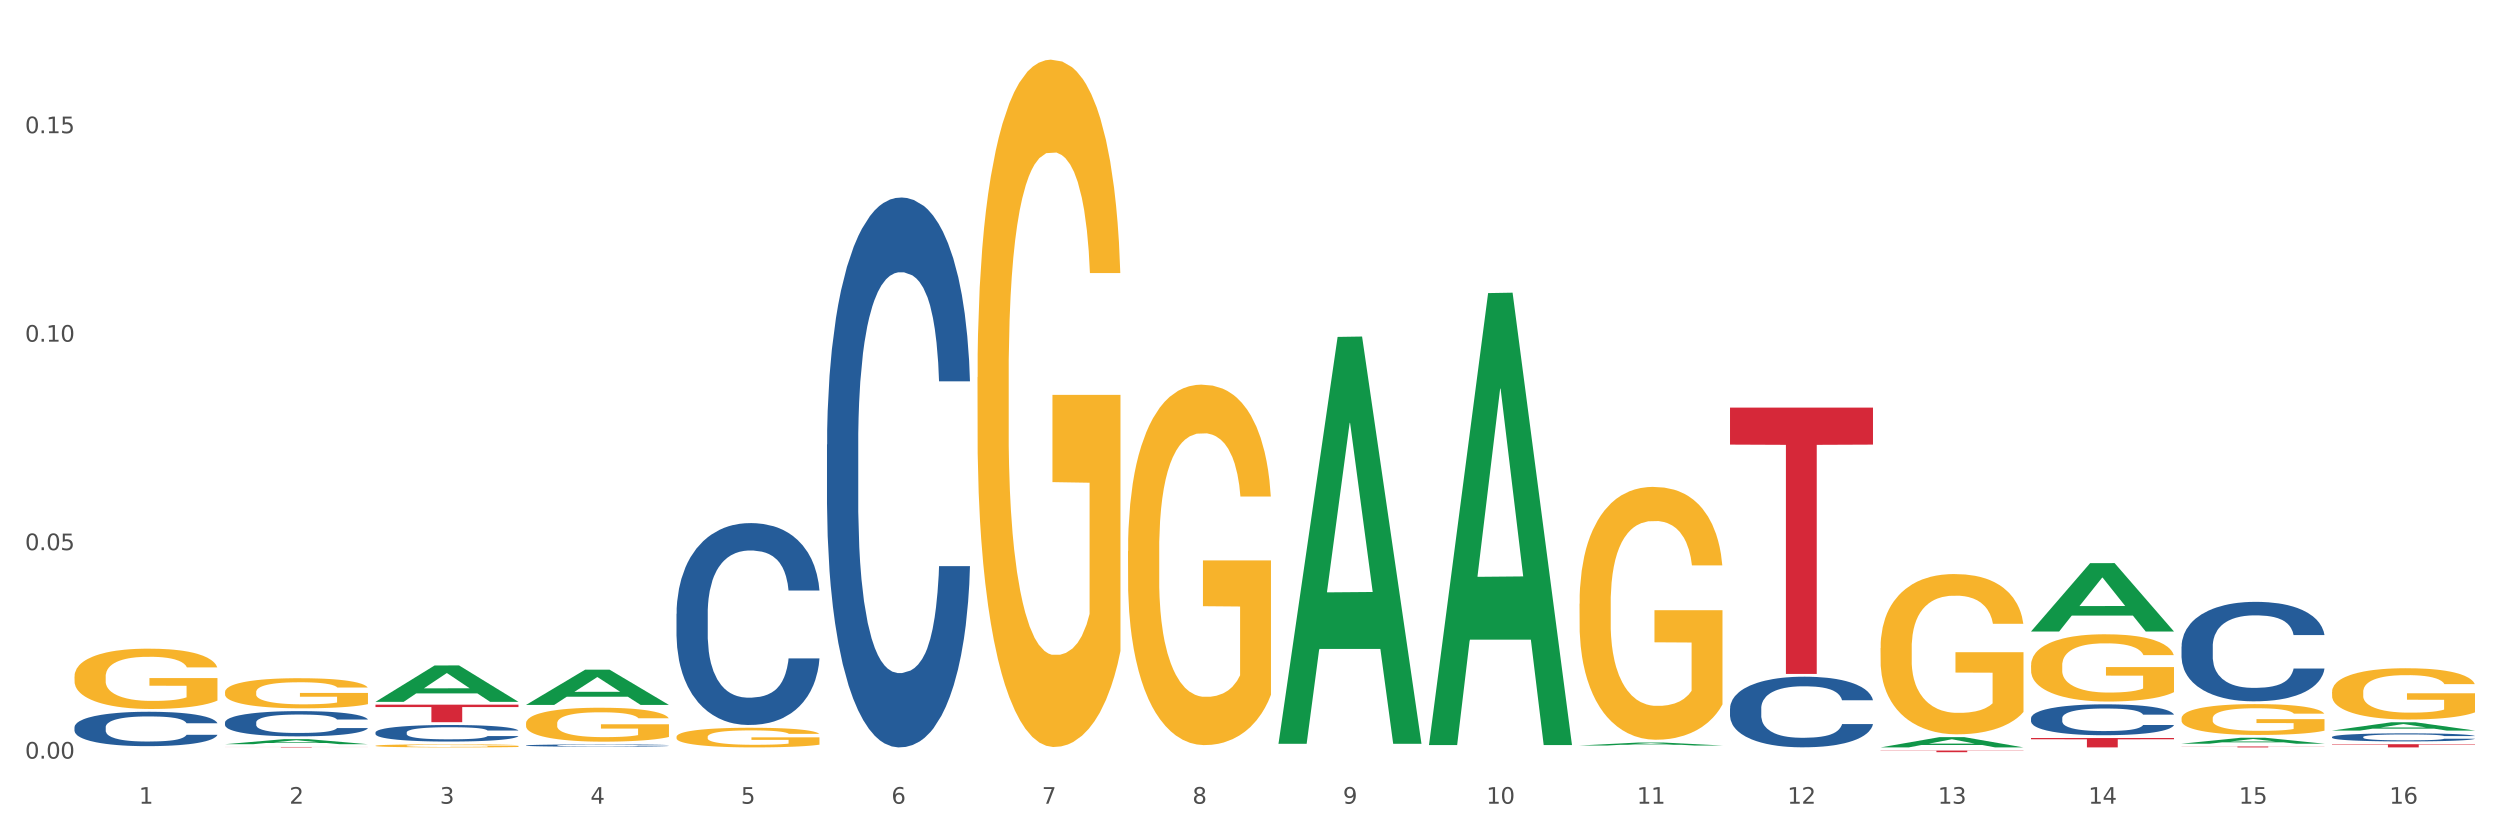 <?xml version="1.0" encoding="utf-8" standalone="no"?>
<!DOCTYPE svg PUBLIC "-//W3C//DTD SVG 1.1//EN"
  "http://www.w3.org/Graphics/SVG/1.1/DTD/svg11.dtd">
<svg xmlns:xlink="http://www.w3.org/1999/xlink" width="1080pt" height="360pt" viewBox="0 0 1080 360" xmlns="http://www.w3.org/2000/svg" version="1.1">
 <rect x="0" y="0" width="1080" height="360" fill="#333333" stroke="none"/>
 <defs>
  <style type="text/css">*{stroke-linejoin: round; stroke-linecap: butt}</style>
 </defs>
 <g id="figure_1">
  <g id="patch_1">
   <path d="M 0 360 
L 1080 360 
L 1080 0 
L 0 0 
z
" style="fill: #ffffff; stroke: #ffffff; stroke-linejoin: miter"/>
  </g>
  <g id="axes_1">
   <g id="matplotlib.axis_1">
    <g id="xtick_1">
     <g id="text_1">
      <!-- 1 -->
      <g style="fill: #4d4d4d" transform="translate(60.004 347.204) scale(0.096 -0.096)">
       <defs>
        <path id="DejaVuSans-31" d="M 794 531 
L 1825 531 
L 1825 4091 
L 703 3866 
L 703 4441 
L 1819 4666 
L 2450 4666 
L 2450 531 
L 3481 531 
L 3481 0 
L 794 0 
L 794 531 
z
" transform="scale(0.016)"/>
       </defs>
       <use xlink:href="#DejaVuSans-31"/>
      </g>
     </g>
    </g>
    <g id="xtick_2">
     <g id="text_2">
      <!-- 2 -->
      <g style="fill: #4d4d4d" transform="translate(125.021 347.204) scale(0.096 -0.096)">
       <defs>
        <path id="DejaVuSans-32" d="M 1228 531 
L 3431 531 
L 3431 0 
L 469 0 
L 469 531 
Q 828 903 1448 1529 
Q 2069 2156 2228 2338 
Q 2531 2678 2651 2914 
Q 2772 3150 2772 3378 
Q 2772 3750 2511 3984 
Q 2250 4219 1831 4219 
Q 1534 4219 1204 4116 
Q 875 4013 500 3803 
L 500 4441 
Q 881 4594 1212 4672 
Q 1544 4750 1819 4750 
Q 2544 4750 2975 4387 
Q 3406 4025 3406 3419 
Q 3406 3131 3298 2873 
Q 3191 2616 2906 2266 
Q 2828 2175 2409 1742 
Q 1991 1309 1228 531 
z
" transform="scale(0.016)"/>
       </defs>
       <use xlink:href="#DejaVuSans-32"/>
      </g>
     </g>
    </g>
    <g id="xtick_3">
     <g id="text_3">
      <!-- 3 -->
      <g style="fill: #4d4d4d" transform="translate(190.039 347.204) scale(0.096 -0.096)">
       <defs>
        <path id="DejaVuSans-33" d="M 2597 2516 
Q 3050 2419 3304 2112 
Q 3559 1806 3559 1356 
Q 3559 666 3084 287 
Q 2609 -91 1734 -91 
Q 1441 -91 1130 -33 
Q 819 25 488 141 
L 488 750 
Q 750 597 1062 519 
Q 1375 441 1716 441 
Q 2309 441 2620 675 
Q 2931 909 2931 1356 
Q 2931 1769 2642 2001 
Q 2353 2234 1838 2234 
L 1294 2234 
L 1294 2753 
L 1863 2753 
Q 2328 2753 2575 2939 
Q 2822 3125 2822 3475 
Q 2822 3834 2567 4026 
Q 2313 4219 1838 4219 
Q 1578 4219 1281 4162 
Q 984 4106 628 3988 
L 628 4550 
Q 988 4650 1302 4700 
Q 1616 4750 1894 4750 
Q 2613 4750 3031 4423 
Q 3450 4097 3450 3541 
Q 3450 3153 3228 2886 
Q 3006 2619 2597 2516 
z
" transform="scale(0.016)"/>
       </defs>
       <use xlink:href="#DejaVuSans-33"/>
      </g>
     </g>
    </g>
    <g id="xtick_4">
     <g id="text_4">
      <!-- 4 -->
      <g style="fill: #4d4d4d" transform="translate(255.056 347.204) scale(0.096 -0.096)">
       <defs>
        <path id="DejaVuSans-34" d="M 2419 4116 
L 825 1625 
L 2419 1625 
L 2419 4116 
z
M 2253 4666 
L 3047 4666 
L 3047 1625 
L 3713 1625 
L 3713 1100 
L 3047 1100 
L 3047 0 
L 2419 0 
L 2419 1100 
L 313 1100 
L 313 1709 
L 2253 4666 
z
" transform="scale(0.016)"/>
       </defs>
       <use xlink:href="#DejaVuSans-34"/>
      </g>
     </g>
    </g>
    <g id="xtick_5">
     <g id="text_5">
      <!-- 5 -->
      <g style="fill: #4d4d4d" transform="translate(320.073 347.204) scale(0.096 -0.096)">
       <defs>
        <path id="DejaVuSans-35" d="M 691 4666 
L 3169 4666 
L 3169 4134 
L 1269 4134 
L 1269 2991 
Q 1406 3038 1543 3061 
Q 1681 3084 1819 3084 
Q 2600 3084 3056 2656 
Q 3513 2228 3513 1497 
Q 3513 744 3044 326 
Q 2575 -91 1722 -91 
Q 1428 -91 1123 -41 
Q 819 9 494 109 
L 494 744 
Q 775 591 1075 516 
Q 1375 441 1709 441 
Q 2250 441 2565 725 
Q 2881 1009 2881 1497 
Q 2881 1984 2565 2268 
Q 2250 2553 1709 2553 
Q 1456 2553 1204 2497 
Q 953 2441 691 2322 
L 691 4666 
z
" transform="scale(0.016)"/>
       </defs>
       <use xlink:href="#DejaVuSans-35"/>
      </g>
     </g>
    </g>
    <g id="xtick_6">
     <g id="text_6">
      <!-- 6 -->
      <g style="fill: #4d4d4d" transform="translate(385.09 347.204) scale(0.096 -0.096)">
       <defs>
        <path id="DejaVuSans-36" d="M 2113 2584 
Q 1688 2584 1439 2293 
Q 1191 2003 1191 1497 
Q 1191 994 1439 701 
Q 1688 409 2113 409 
Q 2538 409 2786 701 
Q 3034 994 3034 1497 
Q 3034 2003 2786 2293 
Q 2538 2584 2113 2584 
z
M 3366 4563 
L 3366 3988 
Q 3128 4100 2886 4159 
Q 2644 4219 2406 4219 
Q 1781 4219 1451 3797 
Q 1122 3375 1075 2522 
Q 1259 2794 1537 2939 
Q 1816 3084 2150 3084 
Q 2853 3084 3261 2657 
Q 3669 2231 3669 1497 
Q 3669 778 3244 343 
Q 2819 -91 2113 -91 
Q 1303 -91 875 529 
Q 447 1150 447 2328 
Q 447 3434 972 4092 
Q 1497 4750 2381 4750 
Q 2619 4750 2861 4703 
Q 3103 4656 3366 4563 
z
" transform="scale(0.016)"/>
       </defs>
       <use xlink:href="#DejaVuSans-36"/>
      </g>
     </g>
    </g>
    <g id="xtick_7">
     <g id="text_7">
      <!-- 7 -->
      <g style="fill: #4d4d4d" transform="translate(450.108 347.204) scale(0.096 -0.096)">
       <defs>
        <path id="DejaVuSans-37" d="M 525 4666 
L 3525 4666 
L 3525 4397 
L 1831 0 
L 1172 0 
L 2766 4134 
L 525 4134 
L 525 4666 
z
" transform="scale(0.016)"/>
       </defs>
       <use xlink:href="#DejaVuSans-37"/>
      </g>
     </g>
    </g>
    <g id="xtick_8">
     <g id="text_8">
      <!-- 8 -->
      <g style="fill: #4d4d4d" transform="translate(515.125 347.204) scale(0.096 -0.096)">
       <defs>
        <path id="DejaVuSans-38" d="M 2034 2216 
Q 1584 2216 1326 1975 
Q 1069 1734 1069 1313 
Q 1069 891 1326 650 
Q 1584 409 2034 409 
Q 2484 409 2743 651 
Q 3003 894 3003 1313 
Q 3003 1734 2745 1975 
Q 2488 2216 2034 2216 
z
M 1403 2484 
Q 997 2584 770 2862 
Q 544 3141 544 3541 
Q 544 4100 942 4425 
Q 1341 4750 2034 4750 
Q 2731 4750 3128 4425 
Q 3525 4100 3525 3541 
Q 3525 3141 3298 2862 
Q 3072 2584 2669 2484 
Q 3125 2378 3379 2068 
Q 3634 1759 3634 1313 
Q 3634 634 3220 271 
Q 2806 -91 2034 -91 
Q 1263 -91 848 271 
Q 434 634 434 1313 
Q 434 1759 690 2068 
Q 947 2378 1403 2484 
z
M 1172 3481 
Q 1172 3119 1398 2916 
Q 1625 2713 2034 2713 
Q 2441 2713 2670 2916 
Q 2900 3119 2900 3481 
Q 2900 3844 2670 4047 
Q 2441 4250 2034 4250 
Q 1625 4250 1398 4047 
Q 1172 3844 1172 3481 
z
" transform="scale(0.016)"/>
       </defs>
       <use xlink:href="#DejaVuSans-38"/>
      </g>
     </g>
    </g>
    <g id="xtick_9">
     <g id="text_9">
      <!-- 9 -->
      <g style="fill: #4d4d4d" transform="translate(580.142 347.204) scale(0.096 -0.096)">
       <defs>
        <path id="DejaVuSans-39" d="M 703 97 
L 703 672 
Q 941 559 1184 500 
Q 1428 441 1663 441 
Q 2288 441 2617 861 
Q 2947 1281 2994 2138 
Q 2813 1869 2534 1725 
Q 2256 1581 1919 1581 
Q 1219 1581 811 2004 
Q 403 2428 403 3163 
Q 403 3881 828 4315 
Q 1253 4750 1959 4750 
Q 2769 4750 3195 4129 
Q 3622 3509 3622 2328 
Q 3622 1225 3098 567 
Q 2575 -91 1691 -91 
Q 1453 -91 1209 -44 
Q 966 3 703 97 
z
M 1959 2075 
Q 2384 2075 2632 2365 
Q 2881 2656 2881 3163 
Q 2881 3666 2632 3958 
Q 2384 4250 1959 4250 
Q 1534 4250 1286 3958 
Q 1038 3666 1038 3163 
Q 1038 2656 1286 2365 
Q 1534 2075 1959 2075 
z
" transform="scale(0.016)"/>
       </defs>
       <use xlink:href="#DejaVuSans-39"/>
      </g>
     </g>
    </g>
    <g id="xtick_10">
     <g id="text_10">
      <!-- 10 -->
      <g style="fill: #4d4d4d" transform="translate(642.105 347.204) scale(0.096 -0.096)">
       <defs>
        <path id="DejaVuSans-30" d="M 2034 4250 
Q 1547 4250 1301 3770 
Q 1056 3291 1056 2328 
Q 1056 1369 1301 889 
Q 1547 409 2034 409 
Q 2525 409 2770 889 
Q 3016 1369 3016 2328 
Q 3016 3291 2770 3770 
Q 2525 4250 2034 4250 
z
M 2034 4750 
Q 2819 4750 3233 4129 
Q 3647 3509 3647 2328 
Q 3647 1150 3233 529 
Q 2819 -91 2034 -91 
Q 1250 -91 836 529 
Q 422 1150 422 2328 
Q 422 3509 836 4129 
Q 1250 4750 2034 4750 
z
" transform="scale(0.016)"/>
       </defs>
       <use xlink:href="#DejaVuSans-31"/>
       <use xlink:href="#DejaVuSans-30" transform="translate(63.623 0)"/>
      </g>
     </g>
    </g>
    <g id="xtick_11">
     <g id="text_11">
      <!-- 11 -->
      <g style="fill: #4d4d4d" transform="translate(707.123 347.204) scale(0.096 -0.096)">
       <use xlink:href="#DejaVuSans-31"/>
       <use xlink:href="#DejaVuSans-31" transform="translate(63.623 0)"/>
      </g>
     </g>
    </g>
    <g id="xtick_12">
     <g id="text_12">
      <!-- 12 -->
      <g style="fill: #4d4d4d" transform="translate(772.14 347.204) scale(0.096 -0.096)">
       <use xlink:href="#DejaVuSans-31"/>
       <use xlink:href="#DejaVuSans-32" transform="translate(63.623 0)"/>
      </g>
     </g>
    </g>
    <g id="xtick_13">
     <g id="text_13">
      <!-- 13 -->
      <g style="fill: #4d4d4d" transform="translate(837.157 347.204) scale(0.096 -0.096)">
       <use xlink:href="#DejaVuSans-31"/>
       <use xlink:href="#DejaVuSans-33" transform="translate(63.623 0)"/>
      </g>
     </g>
    </g>
    <g id="xtick_14">
     <g id="text_14">
      <!-- 14 -->
      <g style="fill: #4d4d4d" transform="translate(902.174 347.204) scale(0.096 -0.096)">
       <use xlink:href="#DejaVuSans-31"/>
       <use xlink:href="#DejaVuSans-34" transform="translate(63.623 0)"/>
      </g>
     </g>
    </g>
    <g id="xtick_15">
     <g id="text_15">
      <!-- 15 -->
      <g style="fill: #4d4d4d" transform="translate(967.192 347.204) scale(0.096 -0.096)">
       <use xlink:href="#DejaVuSans-31"/>
       <use xlink:href="#DejaVuSans-35" transform="translate(63.623 0)"/>
      </g>
     </g>
    </g>
    <g id="xtick_16">
     <g id="text_16">
      <!-- 16 -->
      <g style="fill: #4d4d4d" transform="translate(1032.209 347.204) scale(0.096 -0.096)">
       <use xlink:href="#DejaVuSans-31"/>
       <use xlink:href="#DejaVuSans-36" transform="translate(63.623 0)"/>
      </g>
     </g>
    </g>
    <g id="xtick_17"/>
    <g id="xtick_18"/>
    <g id="xtick_19"/>
    <g id="xtick_20"/>
    <g id="xtick_21"/>
    <g id="xtick_22"/>
    <g id="xtick_23"/>
    <g id="xtick_24"/>
    <g id="xtick_25"/>
    <g id="xtick_26"/>
    <g id="xtick_27"/>
    <g id="xtick_28"/>
    <g id="xtick_29"/>
    <g id="xtick_30"/>
    <g id="xtick_31"/>
   </g>
   <g id="matplotlib.axis_2">
    <g id="ytick_1">
     <g id="text_17">
      <!-- 0.00 -->
      <g style="fill: #4d4d4d" transform="translate(10.8 327.728) scale(0.096 -0.096)">
       <defs>
        <path id="DejaVuSans-2e" d="M 684 794 
L 1344 794 
L 1344 0 
L 684 0 
L 684 794 
z
" transform="scale(0.016)"/>
       </defs>
       <use xlink:href="#DejaVuSans-30"/>
       <use xlink:href="#DejaVuSans-2e" transform="translate(63.623 0)"/>
       <use xlink:href="#DejaVuSans-30" transform="translate(95.41 0)"/>
       <use xlink:href="#DejaVuSans-30" transform="translate(159.033 0)"/>
      </g>
     </g>
    </g>
    <g id="ytick_2">
     <g id="text_18">
      <!-- 0.05 -->
      <g style="fill: #4d4d4d" transform="translate(10.8 237.669) scale(0.096 -0.096)">
       <use xlink:href="#DejaVuSans-30"/>
       <use xlink:href="#DejaVuSans-2e" transform="translate(63.623 0)"/>
       <use xlink:href="#DejaVuSans-30" transform="translate(95.41 0)"/>
       <use xlink:href="#DejaVuSans-35" transform="translate(159.033 0)"/>
      </g>
     </g>
    </g>
    <g id="ytick_3">
     <g id="text_19">
      <!-- 0.10 -->
      <g style="fill: #4d4d4d" transform="translate(10.8 147.61) scale(0.096 -0.096)">
       <use xlink:href="#DejaVuSans-30"/>
       <use xlink:href="#DejaVuSans-2e" transform="translate(63.623 0)"/>
       <use xlink:href="#DejaVuSans-31" transform="translate(95.41 0)"/>
       <use xlink:href="#DejaVuSans-30" transform="translate(159.033 0)"/>
      </g>
     </g>
    </g>
    <g id="ytick_4">
     <g id="text_20">
      <!-- 0.15 -->
      <g style="fill: #4d4d4d" transform="translate(10.8 57.551) scale(0.096 -0.096)">
       <use xlink:href="#DejaVuSans-30"/>
       <use xlink:href="#DejaVuSans-2e" transform="translate(63.623 0)"/>
       <use xlink:href="#DejaVuSans-31" transform="translate(95.41 0)"/>
       <use xlink:href="#DejaVuSans-35" transform="translate(159.033 0)"/>
      </g>
     </g>
    </g>
    <g id="ytick_5"/>
    <g id="ytick_6"/>
    <g id="ytick_7"/>
   </g>
   <g id="PolyCollection_1">
    <path d="M 97.192 321.493 
L 97.256 321.491 
L 122.727 319.31 
L 133.297 319.308 
L 158.959 321.497 
L 146.733 321.497 
L 141.193 320.987 
L 114.894 320.987 
L 114.703 320.996 
L 109.354 321.497 
L 97.192 321.497 
L 97.192 321.493 
L 118.206 320.683 
L 137.882 320.681 
L 128.139 319.775 
L 128.012 319.771 
L 127.884 319.777 
L 118.142 320.681 
L 118.206 320.683 
L 97.192 321.493 
z
" clip-path="url(#p8bbda43d38)" style="fill: #109648"/>
    <path d="M 162.209 303.18 
L 162.273 303.165 
L 187.744 287.475 
L 198.314 287.461 
L 223.976 303.209 
L 211.75 303.209 
L 206.21 299.542 
L 179.912 299.542 
L 179.721 299.601 
L 174.372 303.209 
L 162.209 303.209 
L 162.209 303.18 
L 183.223 297.353 
L 202.899 297.339 
L 193.156 290.817 
L 193.029 290.788 
L 192.902 290.832 
L 183.159 297.339 
L 183.223 297.353 
L 162.209 303.18 
z
" clip-path="url(#p8bbda43d38)" style="fill: #109648"/>
    <path d="M 227.227 304.514 
L 227.29 304.5 
L 252.761 289.308 
L 263.331 289.293 
L 288.993 304.543 
L 276.767 304.543 
L 271.227 300.992 
L 244.929 300.992 
L 244.738 301.049 
L 239.389 304.543 
L 227.227 304.543 
L 227.227 304.514 
L 248.24 298.873 
L 267.916 298.858 
L 258.174 292.544 
L 258.046 292.515 
L 257.919 292.558 
L 248.176 298.858 
L 248.24 298.873 
L 227.227 304.514 
z
" clip-path="url(#p8bbda43d38)" style="fill: #109648"/>
    <path d="M 552.313 320.989 
L 552.377 320.824 
L 577.847 145.545 
L 588.418 145.379 
L 614.079 321.32 
L 601.853 321.32 
L 596.314 280.35 
L 570.015 280.35 
L 569.824 281.01 
L 564.475 321.32 
L 552.313 321.32 
L 552.313 320.989 
L 573.326 255.9 
L 593.002 255.735 
L 583.26 182.88 
L 583.132 182.55 
L 583.005 183.046 
L 573.263 255.735 
L 573.326 255.9 
L 552.313 320.989 
z
" clip-path="url(#p8bbda43d38)" style="fill: #109648"/>
    <path d="M 617.33 321.49 
L 617.394 321.306 
L 642.865 126.615 
L 653.435 126.432 
L 679.097 321.857 
L 666.871 321.857 
L 661.331 276.349 
L 635.032 276.349 
L 634.841 277.083 
L 629.492 321.857 
L 617.33 321.857 
L 617.33 321.49 
L 638.343 249.192 
L 658.02 249.008 
L 648.277 168.086 
L 648.15 167.719 
L 648.022 168.269 
L 638.28 249.008 
L 638.343 249.192 
L 617.33 321.49 
z
" clip-path="url(#p8bbda43d38)" style="fill: #109648"/>
    <path d="M 682.347 322.055 
L 682.411 322.054 
L 707.882 320.766 
L 718.452 320.765 
L 744.114 322.058 
L 731.888 322.058 
L 726.348 321.756 
L 700.05 321.756 
L 699.859 321.761 
L 694.51 322.058 
L 682.347 322.058 
L 682.347 322.055 
L 703.361 321.577 
L 723.037 321.576 
L 713.294 321.04 
L 713.167 321.038 
L 713.04 321.041 
L 703.297 321.576 
L 703.361 321.577 
L 682.347 322.055 
z
" clip-path="url(#p8bbda43d38)" style="fill: #109648"/>
    <path d="M 812.382 322.879 
L 812.446 322.875 
L 837.916 318.432 
L 848.487 318.428 
L 874.148 322.887 
L 861.922 322.887 
L 856.382 321.849 
L 830.084 321.849 
L 829.893 321.866 
L 824.544 322.887 
L 812.382 322.887 
L 812.382 322.879 
L 833.395 321.229 
L 853.071 321.225 
L 843.329 319.378 
L 843.201 319.37 
L 843.074 319.383 
L 833.332 321.225 
L 833.395 321.229 
L 812.382 322.879 
z
" clip-path="url(#p8bbda43d38)" style="fill: #109648"/>
    <path d="M 877.399 272.756 
L 877.463 272.728 
L 902.933 243.285 
L 913.504 243.257 
L 939.166 272.811 
L 926.94 272.811 
L 921.4 265.929 
L 895.101 265.929 
L 894.91 266.04 
L 889.561 272.811 
L 877.399 272.811 
L 877.399 272.756 
L 898.412 261.822 
L 918.089 261.794 
L 908.346 249.556 
L 908.219 249.501 
L 908.091 249.584 
L 898.349 261.794 
L 898.412 261.822 
L 877.399 272.756 
z
" clip-path="url(#p8bbda43d38)" style="fill: #109648"/>
    <path d="M 942.416 321.275 
L 942.48 321.273 
L 967.951 318.707 
L 978.521 318.705 
L 1004.183 321.28 
L 991.957 321.28 
L 986.417 320.68 
L 960.118 320.68 
L 959.927 320.69 
L 954.579 321.28 
L 942.416 321.28 
L 942.416 321.275 
L 963.43 320.322 
L 983.106 320.32 
L 973.363 319.254 
L 973.236 319.249 
L 973.109 319.256 
L 963.366 320.32 
L 963.43 320.322 
L 942.416 321.275 
z
" clip-path="url(#p8bbda43d38)" style="fill: #109648"/>
    <path d="M 1007.434 315.6 
L 1007.497 315.597 
L 1032.968 312.029 
L 1043.538 312.025 
L 1069.2 315.607 
L 1056.974 315.607 
L 1051.434 314.773 
L 1025.136 314.773 
L 1024.945 314.786 
L 1019.596 315.607 
L 1007.434 315.607 
L 1007.434 315.6 
L 1028.447 314.275 
L 1048.123 314.272 
L 1038.38 312.789 
L 1038.253 312.782 
L 1038.126 312.792 
L 1028.383 314.272 
L 1028.447 314.275 
L 1007.434 315.6 
z
" clip-path="url(#p8bbda43d38)" style="fill: #109648"/>
    <path d="M 747.365 176.082 
L 809.131 176.082 
L 809.131 192.071 
L 784.834 192.179 
L 784.834 291.136 
L 771.515 291.136 
L 771.515 192.179 
L 747.365 192.071 
L 747.365 176.19 
L 747.365 176.082 
z
" clip-path="url(#p8bbda43d38)" style="fill: #d62839"/>
    <path d="M 812.382 324.231 
L 874.148 324.231 
L 874.148 324.33 
L 849.852 324.331 
L 849.852 324.95 
L 836.532 324.95 
L 836.532 324.331 
L 812.382 324.33 
L 812.382 324.231 
L 812.382 324.231 
z
" clip-path="url(#p8bbda43d38)" style="fill: #d62839"/>
    <path d="M 97.192 322.691 
L 158.959 322.691 
L 158.959 322.718 
L 134.662 322.718 
L 134.662 322.887 
L 121.343 322.887 
L 121.343 322.718 
L 97.192 322.718 
L 97.192 322.691 
L 97.192 322.691 
z
" clip-path="url(#p8bbda43d38)" style="fill: #d62839"/>
    <path d="M 162.209 304.403 
L 223.976 304.403 
L 223.976 305.458 
L 199.679 305.466 
L 199.679 312.001 
L 186.36 312.001 
L 186.36 305.466 
L 162.209 305.458 
L 162.209 304.41 
L 162.209 304.403 
z
" clip-path="url(#p8bbda43d38)" style="fill: #d62839"/>
    <path d="M 942.416 322.473 
L 1004.183 322.473 
L 1004.183 322.531 
L 979.886 322.531 
L 979.886 322.887 
L 966.567 322.887 
L 966.567 322.531 
L 942.416 322.531 
L 942.416 322.474 
L 942.416 322.473 
z
" clip-path="url(#p8bbda43d38)" style="fill: #d62839"/>
    <path d="M 877.399 318.808 
L 939.166 318.808 
L 939.166 319.375 
L 914.869 319.379 
L 914.869 322.887 
L 901.549 322.887 
L 901.549 319.379 
L 877.399 319.375 
L 877.399 318.812 
L 877.399 318.808 
z
" clip-path="url(#p8bbda43d38)" style="fill: #d62839"/>
    <path d="M 1007.434 321.489 
L 1069.2 321.489 
L 1069.2 321.683 
L 1044.903 321.685 
L 1044.903 322.887 
L 1031.584 322.887 
L 1031.584 321.685 
L 1007.434 321.683 
L 1007.434 321.491 
L 1007.434 321.489 
z
" clip-path="url(#p8bbda43d38)" style="fill: #d62839"/>
    <path d="M 97.192 312.104 
L 97.265 312.094 
L 97.265 311.815 
L 97.484 311.436 
L 98.287 310.739 
L 99.31 310.21 
L 101.062 309.592 
L 102.011 309.333 
L 103.252 309.044 
L 105.807 308.576 
L 108.728 308.177 
L 110.772 307.958 
L 112.305 307.818 
L 115.737 307.569 
L 117.708 307.459 
L 119.752 307.369 
L 121.505 307.31 
L 124.425 307.24 
L 126.761 307.21 
L 129.463 307.2 
L 131.726 307.21 
L 134.719 307.25 
L 139.1 307.369 
L 140.779 307.439 
L 143.042 307.559 
L 145.379 307.718 
L 147.277 307.878 
L 149.467 308.107 
L 151.731 308.406 
L 153.921 308.785 
L 155.454 309.134 
L 156.695 309.503 
L 157.79 309.951 
L 158.594 310.44 
L 158.959 310.848 
L 145.598 310.848 
L 145.233 310.479 
L 144.503 310.081 
L 143.773 309.812 
L 142.969 309.592 
L 141.728 309.343 
L 140.633 309.184 
L 138.808 308.994 
L 137.129 308.875 
L 135.741 308.805 
L 134.062 308.745 
L 130.485 308.685 
L 127.929 308.685 
L 126.323 308.705 
L 124.352 308.755 
L 122.673 308.825 
L 120.701 308.944 
L 119.168 309.074 
L 117.635 309.243 
L 116.759 309.363 
L 115.445 309.582 
L 114.569 309.762 
L 113.4 310.071 
L 112.743 310.29 
L 111.575 310.858 
L 111.064 311.277 
L 110.845 311.566 
L 110.699 311.885 
L 110.699 313.44 
L 111.137 314.138 
L 111.502 314.437 
L 112.086 314.776 
L 113.181 315.214 
L 114.788 315.643 
L 116.467 315.952 
L 117.854 316.141 
L 119.168 316.281 
L 120.482 316.39 
L 122.089 316.49 
L 123.403 316.55 
L 125.374 316.61 
L 127.71 316.64 
L 129.536 316.64 
L 133.259 316.59 
L 134.938 316.54 
L 136.545 316.47 
L 138.297 316.361 
L 139.684 316.241 
L 140.487 316.151 
L 141.801 315.962 
L 142.823 315.762 
L 143.7 315.533 
L 144.284 315.334 
L 144.941 315.035 
L 145.452 314.696 
L 145.598 314.516 
L 158.959 314.516 
L 158.667 314.875 
L 158.156 315.224 
L 157.133 315.693 
L 156.33 315.962 
L 155.089 316.291 
L 153.775 316.57 
L 151.95 316.879 
L 150.27 317.108 
L 148.518 317.307 
L 146.62 317.487 
L 143.188 317.736 
L 141.947 317.806 
L 139.319 317.925 
L 137.275 317.995 
L 134.281 318.065 
L 131.215 318.105 
L 128.002 318.115 
L 125.155 318.095 
L 122.016 318.035 
L 120.044 317.975 
L 117.854 317.886 
L 115.299 317.746 
L 112.889 317.577 
L 110.626 317.377 
L 108.509 317.148 
L 106.538 316.889 
L 103.982 316.46 
L 102.084 316.042 
L 100.697 315.653 
L 99.748 315.324 
L 98.798 314.905 
L 98.287 314.616 
L 97.484 313.918 
L 97.192 313.27 
L 97.192 312.104 
z
" clip-path="url(#p8bbda43d38)" style="fill: #255c99"/>
    <path d="M 162.209 316.411 
L 162.282 316.404 
L 162.282 316.221 
L 162.502 315.973 
L 163.305 315.515 
L 164.327 315.169 
L 166.079 314.763 
L 167.028 314.593 
L 168.269 314.404 
L 170.825 314.096 
L 173.745 313.835 
L 175.789 313.691 
L 177.323 313.599 
L 180.754 313.436 
L 182.725 313.364 
L 184.77 313.305 
L 186.522 313.266 
L 189.442 313.22 
L 191.778 313.201 
L 194.48 313.194 
L 196.743 313.201 
L 199.737 313.227 
L 204.117 313.305 
L 205.796 313.351 
L 208.06 313.429 
L 210.396 313.534 
L 212.294 313.639 
L 214.485 313.789 
L 216.748 313.985 
L 218.938 314.234 
L 220.471 314.463 
L 221.713 314.704 
L 222.808 314.999 
L 223.611 315.319 
L 223.976 315.587 
L 210.615 315.587 
L 210.25 315.345 
L 209.52 315.084 
L 208.79 314.907 
L 207.987 314.763 
L 206.746 314.6 
L 205.65 314.495 
L 203.825 314.371 
L 202.146 314.293 
L 200.759 314.247 
L 199.079 314.208 
L 195.502 314.168 
L 192.947 314.168 
L 191.34 314.181 
L 189.369 314.214 
L 187.69 314.26 
L 185.719 314.338 
L 184.185 314.423 
L 182.652 314.534 
L 181.776 314.613 
L 180.462 314.757 
L 179.586 314.874 
L 178.418 315.077 
L 177.761 315.221 
L 176.592 315.594 
L 176.081 315.868 
L 175.862 316.058 
L 175.716 316.267 
L 175.716 317.287 
L 176.154 317.745 
L 176.519 317.941 
L 177.104 318.163 
L 178.199 318.451 
L 179.805 318.732 
L 181.484 318.935 
L 182.871 319.059 
L 184.185 319.151 
L 185.5 319.223 
L 187.106 319.288 
L 188.42 319.327 
L 190.391 319.366 
L 192.728 319.386 
L 194.553 319.386 
L 198.276 319.353 
L 199.956 319.321 
L 201.562 319.275 
L 203.314 319.203 
L 204.701 319.125 
L 205.504 319.066 
L 206.819 318.941 
L 207.841 318.811 
L 208.717 318.66 
L 209.301 318.53 
L 209.958 318.333 
L 210.469 318.111 
L 210.615 317.993 
L 223.976 317.993 
L 223.684 318.229 
L 223.173 318.458 
L 222.151 318.765 
L 221.348 318.941 
L 220.106 319.157 
L 218.792 319.34 
L 216.967 319.543 
L 215.288 319.693 
L 213.535 319.824 
L 211.637 319.942 
L 208.206 320.105 
L 206.965 320.151 
L 204.336 320.23 
L 202.292 320.275 
L 199.299 320.321 
L 196.232 320.347 
L 193.02 320.354 
L 190.172 320.341 
L 187.033 320.301 
L 185.062 320.262 
L 182.871 320.203 
L 180.316 320.112 
L 177.907 320.001 
L 175.643 319.87 
L 173.526 319.72 
L 171.555 319.55 
L 168.999 319.268 
L 167.101 318.994 
L 165.714 318.739 
L 164.765 318.523 
L 163.816 318.248 
L 163.305 318.059 
L 162.502 317.601 
L 162.209 317.176 
L 162.209 316.411 
z
" clip-path="url(#p8bbda43d38)" style="fill: #255c99"/>
    <path d="M 227.227 322.033 
L 227.3 322.032 
L 227.3 322.007 
L 227.519 321.973 
L 228.322 321.911 
L 229.344 321.863 
L 231.096 321.808 
L 232.045 321.785 
L 233.287 321.759 
L 235.842 321.717 
L 238.762 321.681 
L 240.807 321.662 
L 242.34 321.649 
L 245.771 321.627 
L 247.743 321.617 
L 249.787 321.609 
L 251.539 321.604 
L 254.459 321.598 
L 256.796 321.595 
L 259.497 321.594 
L 261.76 321.595 
L 264.754 321.599 
L 269.134 321.609 
L 270.814 321.615 
L 273.077 321.626 
L 275.413 321.64 
L 277.312 321.655 
L 279.502 321.675 
L 281.765 321.702 
L 283.955 321.736 
L 285.489 321.767 
L 286.73 321.8 
L 287.825 321.84 
L 288.628 321.884 
L 288.993 321.92 
L 275.632 321.92 
L 275.267 321.887 
L 274.537 321.852 
L 273.807 321.828 
L 273.004 321.808 
L 271.763 321.786 
L 270.668 321.772 
L 268.842 321.755 
L 267.163 321.744 
L 265.776 321.738 
L 264.097 321.732 
L 260.519 321.727 
L 257.964 321.727 
L 256.358 321.729 
L 254.386 321.733 
L 252.707 321.739 
L 250.736 321.75 
L 249.203 321.762 
L 247.669 321.777 
L 246.793 321.788 
L 245.479 321.807 
L 244.603 321.823 
L 243.435 321.851 
L 242.778 321.87 
L 241.61 321.921 
L 241.099 321.959 
L 240.88 321.985 
L 240.734 322.013 
L 240.734 322.152 
L 241.172 322.215 
L 241.537 322.241 
L 242.121 322.272 
L 243.216 322.311 
L 244.822 322.349 
L 246.501 322.377 
L 247.889 322.394 
L 249.203 322.406 
L 250.517 322.416 
L 252.123 322.425 
L 253.437 322.43 
L 255.409 322.436 
L 257.745 322.438 
L 259.57 322.438 
L 263.294 322.434 
L 264.973 322.43 
L 266.579 322.423 
L 268.331 322.414 
L 269.718 322.403 
L 270.522 322.395 
L 271.836 322.378 
L 272.858 322.36 
L 273.734 322.339 
L 274.318 322.322 
L 274.975 322.295 
L 275.486 322.265 
L 275.632 322.249 
L 288.993 322.249 
L 288.701 322.281 
L 288.19 322.312 
L 287.168 322.354 
L 286.365 322.378 
L 285.124 322.407 
L 283.809 322.432 
L 281.984 322.46 
L 280.305 322.48 
L 278.553 322.498 
L 276.654 322.514 
L 273.223 322.537 
L 271.982 322.543 
L 269.353 322.553 
L 267.309 322.56 
L 264.316 322.566 
L 261.249 322.57 
L 258.037 322.57 
L 255.19 322.569 
L 252.05 322.563 
L 250.079 322.558 
L 247.889 322.55 
L 245.333 322.537 
L 242.924 322.522 
L 240.661 322.504 
L 238.543 322.484 
L 236.572 322.461 
L 234.017 322.422 
L 232.118 322.385 
L 230.731 322.35 
L 229.782 322.321 
L 228.833 322.283 
L 228.322 322.257 
L 227.519 322.195 
L 227.227 322.137 
L 227.227 322.033 
z
" clip-path="url(#p8bbda43d38)" style="fill: #255c99"/>
    <path d="M 877.399 287.437 
L 877.472 287.41 
L 877.472 286.455 
L 877.618 285.632 
L 878.347 283.641 
L 879.441 281.995 
L 880.243 281.119 
L 881.045 280.402 
L 881.993 279.685 
L 883.16 278.942 
L 885.275 277.854 
L 886.588 277.296 
L 888.192 276.712 
L 891.109 275.863 
L 893.224 275.385 
L 895.411 274.987 
L 898.985 274.509 
L 901.318 274.296 
L 903.798 274.137 
L 906.787 274.031 
L 909.048 274.004 
L 914.007 274.084 
L 918.236 274.323 
L 920.278 274.509 
L 922.904 274.827 
L 924.289 275.04 
L 926.55 275.464 
L 928.883 276.022 
L 930.488 276.5 
L 932.894 277.402 
L 934.717 278.305 
L 936.394 279.42 
L 937.27 280.19 
L 937.926 280.906 
L 938.509 281.729 
L 939.093 283.03 
L 925.966 283.03 
L 925.456 282.101 
L 924.654 281.225 
L 923.487 280.375 
L 922.466 279.845 
L 920.716 279.181 
L 919.111 278.756 
L 917.434 278.438 
L 915.392 278.172 
L 913.788 278.039 
L 911.527 277.933 
L 907.079 277.96 
L 904.089 278.172 
L 902.047 278.438 
L 900.735 278.676 
L 899.568 278.942 
L 898.255 279.314 
L 896.724 279.871 
L 895.63 280.375 
L 894.536 281.013 
L 893.661 281.65 
L 892.859 282.393 
L 892.203 283.189 
L 891.692 284.012 
L 891.255 285.021 
L 890.89 286.693 
L 890.89 290.33 
L 891.036 291.153 
L 891.4 292.242 
L 891.838 293.065 
L 892.567 294.047 
L 893.224 294.71 
L 894.463 295.666 
L 895.849 296.463 
L 896.943 296.967 
L 898.037 297.392 
L 899.933 297.976 
L 902.047 298.454 
L 903.87 298.746 
L 906.35 299.011 
L 908.027 299.117 
L 909.486 299.17 
L 913.059 299.17 
L 915.611 299.091 
L 918.455 298.905 
L 920.643 298.666 
L 922.466 298.374 
L 924.508 297.896 
L 925.82 297.445 
L 925.82 291.897 
L 909.777 291.87 
L 909.777 288.18 
L 939.166 288.18 
L 939.166 299.011 
L 937.926 299.568 
L 936.54 300.073 
L 935.082 300.524 
L 932.894 301.082 
L 930.269 301.613 
L 927.935 301.984 
L 925.456 302.303 
L 922.539 302.595 
L 918.747 302.86 
L 916.413 302.966 
L 913.496 303.046 
L 910.069 303.073 
L 907.079 303.02 
L 904.162 302.887 
L 901.099 302.648 
L 898.109 302.303 
L 895.849 301.958 
L 893.588 301.533 
L 891.182 300.975 
L 889.286 300.445 
L 887.827 299.967 
L 886.223 299.356 
L 884.473 298.56 
L 883.16 297.843 
L 881.993 297.1 
L 880.754 296.144 
L 879.879 295.321 
L 879.003 294.286 
L 878.493 293.516 
L 877.91 292.321 
L 877.472 290.649 
L 877.399 287.437 
z
" clip-path="url(#p8bbda43d38)" style="fill: #f7b32b"/>
    <path d="M 812.382 279.986 
L 812.455 279.923 
L 812.455 277.647 
L 812.601 275.686 
L 813.33 270.943 
L 814.424 267.022 
L 815.226 264.935 
L 816.028 263.228 
L 816.976 261.52 
L 818.143 259.75 
L 820.258 257.157 
L 821.57 255.829 
L 823.175 254.438 
L 826.092 252.414 
L 828.206 251.276 
L 830.394 250.327 
L 833.967 249.189 
L 836.301 248.683 
L 838.78 248.303 
L 841.77 248.05 
L 844.031 247.987 
L 848.99 248.177 
L 853.219 248.746 
L 855.261 249.189 
L 857.886 249.948 
L 859.272 250.454 
L 861.532 251.465 
L 863.866 252.793 
L 865.47 253.932 
L 867.877 256.082 
L 869.7 258.232 
L 871.377 260.888 
L 872.252 262.722 
L 872.909 264.43 
L 873.492 266.39 
L 874.075 269.489 
L 860.949 269.489 
L 860.439 267.275 
L 859.636 265.188 
L 858.47 263.165 
L 857.449 261.9 
L 855.699 260.319 
L 854.094 259.307 
L 852.417 258.548 
L 850.375 257.916 
L 848.771 257.6 
L 846.51 257.347 
L 842.062 257.41 
L 839.072 257.916 
L 837.03 258.548 
L 835.717 259.117 
L 834.551 259.75 
L 833.238 260.635 
L 831.707 261.963 
L 830.613 263.165 
L 829.519 264.682 
L 828.644 266.2 
L 827.842 267.971 
L 827.185 269.868 
L 826.675 271.829 
L 826.237 274.232 
L 825.873 278.216 
L 825.873 286.88 
L 826.019 288.84 
L 826.383 291.433 
L 826.821 293.393 
L 827.55 295.733 
L 828.206 297.314 
L 829.446 299.591 
L 830.832 301.488 
L 831.925 302.689 
L 833.019 303.701 
L 834.915 305.093 
L 837.03 306.231 
L 838.853 306.927 
L 841.333 307.559 
L 843.01 307.812 
L 844.468 307.938 
L 848.042 307.938 
L 850.594 307.749 
L 853.438 307.306 
L 855.626 306.737 
L 857.449 306.041 
L 859.491 304.903 
L 860.803 303.828 
L 860.803 290.611 
L 844.76 290.547 
L 844.76 281.757 
L 874.148 281.757 
L 874.148 307.559 
L 872.909 308.887 
L 871.523 310.088 
L 870.065 311.164 
L 867.877 312.492 
L 865.252 313.756 
L 862.918 314.642 
L 860.439 315.401 
L 857.522 316.096 
L 853.73 316.729 
L 851.396 316.982 
L 848.479 317.171 
L 845.052 317.235 
L 842.062 317.108 
L 839.145 316.792 
L 836.082 316.223 
L 833.092 315.401 
L 830.832 314.578 
L 828.571 313.567 
L 826.164 312.239 
L 824.268 310.974 
L 822.81 309.836 
L 821.206 308.381 
L 819.455 306.484 
L 818.143 304.776 
L 816.976 303.006 
L 815.736 300.729 
L 814.861 298.769 
L 813.986 296.302 
L 813.476 294.468 
L 812.892 291.623 
L 812.455 287.638 
L 812.382 279.986 
z
" clip-path="url(#p8bbda43d38)" style="fill: #f7b32b"/>
    <path d="M 1007.434 298.914 
L 1007.507 298.894 
L 1007.507 298.165 
L 1007.652 297.538 
L 1008.382 296.02 
L 1009.475 294.766 
L 1010.278 294.098 
L 1011.08 293.552 
L 1012.028 293.006 
L 1013.195 292.439 
L 1015.309 291.609 
L 1016.622 291.185 
L 1018.226 290.739 
L 1021.143 290.092 
L 1023.258 289.728 
L 1025.446 289.424 
L 1029.019 289.06 
L 1031.353 288.898 
L 1033.832 288.777 
L 1036.822 288.696 
L 1039.083 288.675 
L 1044.041 288.736 
L 1048.271 288.918 
L 1050.313 289.06 
L 1052.938 289.303 
L 1054.324 289.465 
L 1056.584 289.788 
L 1058.918 290.213 
L 1060.522 290.578 
L 1062.929 291.265 
L 1064.752 291.953 
L 1066.429 292.803 
L 1067.304 293.39 
L 1067.96 293.936 
L 1068.544 294.564 
L 1069.127 295.555 
L 1056.001 295.555 
L 1055.49 294.847 
L 1054.688 294.179 
L 1053.521 293.532 
L 1052.5 293.127 
L 1050.75 292.621 
L 1049.146 292.297 
L 1047.469 292.055 
L 1045.427 291.852 
L 1043.823 291.751 
L 1041.562 291.67 
L 1037.114 291.69 
L 1034.124 291.852 
L 1032.082 292.055 
L 1030.769 292.237 
L 1029.602 292.439 
L 1028.29 292.722 
L 1026.758 293.147 
L 1025.665 293.532 
L 1024.571 294.017 
L 1023.696 294.503 
L 1022.893 295.069 
L 1022.237 295.677 
L 1021.727 296.304 
L 1021.289 297.073 
L 1020.925 298.347 
L 1020.925 301.119 
L 1021.07 301.747 
L 1021.435 302.576 
L 1021.873 303.204 
L 1022.602 303.952 
L 1023.258 304.458 
L 1024.498 305.187 
L 1025.883 305.794 
L 1026.977 306.178 
L 1028.071 306.502 
L 1029.967 306.947 
L 1032.082 307.311 
L 1033.905 307.534 
L 1036.384 307.736 
L 1038.062 307.817 
L 1039.52 307.857 
L 1043.093 307.857 
L 1045.646 307.797 
L 1048.49 307.655 
L 1050.677 307.473 
L 1052.5 307.25 
L 1054.542 306.886 
L 1055.855 306.542 
L 1055.855 302.313 
L 1039.812 302.293 
L 1039.812 299.481 
L 1069.2 299.481 
L 1069.2 307.736 
L 1067.96 308.161 
L 1066.575 308.545 
L 1065.116 308.889 
L 1062.929 309.314 
L 1060.303 309.719 
L 1057.97 310.002 
L 1055.49 310.245 
L 1052.573 310.468 
L 1048.781 310.67 
L 1046.448 310.751 
L 1043.531 310.812 
L 1040.103 310.832 
L 1037.114 310.791 
L 1034.197 310.69 
L 1031.134 310.508 
L 1028.144 310.245 
L 1025.883 309.982 
L 1023.623 309.658 
L 1021.216 309.233 
L 1019.32 308.829 
L 1017.862 308.464 
L 1016.257 307.999 
L 1014.507 307.392 
L 1013.195 306.846 
L 1012.028 306.279 
L 1010.788 305.551 
L 1009.913 304.924 
L 1009.038 304.134 
L 1008.527 303.548 
L 1007.944 302.637 
L 1007.507 301.362 
L 1007.434 298.914 
z
" clip-path="url(#p8bbda43d38)" style="fill: #f7b32b"/>
    <path d="M 942.416 310.335 
L 942.489 310.322 
L 942.489 309.884 
L 942.635 309.506 
L 943.364 308.592 
L 944.458 307.837 
L 945.26 307.435 
L 946.063 307.106 
L 947.011 306.777 
L 948.177 306.436 
L 950.292 305.936 
L 951.605 305.68 
L 953.209 305.412 
L 956.126 305.022 
L 958.241 304.803 
L 960.429 304.62 
L 964.002 304.401 
L 966.335 304.303 
L 968.815 304.23 
L 971.805 304.181 
L 974.065 304.169 
L 979.024 304.206 
L 983.254 304.316 
L 985.296 304.401 
L 987.921 304.547 
L 989.306 304.644 
L 991.567 304.839 
L 993.901 305.095 
L 995.505 305.315 
L 997.911 305.729 
L 999.734 306.143 
L 1001.412 306.655 
L 1002.287 307.008 
L 1002.943 307.337 
L 1003.526 307.715 
L 1004.11 308.312 
L 990.984 308.312 
L 990.473 307.886 
L 989.671 307.483 
L 988.504 307.094 
L 987.483 306.85 
L 985.733 306.545 
L 984.129 306.35 
L 982.451 306.204 
L 980.41 306.082 
L 978.805 306.021 
L 976.545 305.973 
L 972.096 305.985 
L 969.106 306.082 
L 967.065 306.204 
L 965.752 306.314 
L 964.585 306.436 
L 963.273 306.606 
L 961.741 306.862 
L 960.647 307.094 
L 959.553 307.386 
L 958.678 307.678 
L 957.876 308.02 
L 957.22 308.385 
L 956.709 308.763 
L 956.272 309.226 
L 955.907 309.994 
L 955.907 311.663 
L 956.053 312.041 
L 956.418 312.54 
L 956.855 312.918 
L 957.585 313.369 
L 958.241 313.673 
L 959.481 314.112 
L 960.866 314.477 
L 961.96 314.709 
L 963.054 314.904 
L 964.95 315.172 
L 967.065 315.391 
L 968.888 315.525 
L 971.367 315.647 
L 973.044 315.696 
L 974.503 315.72 
L 978.076 315.72 
L 980.628 315.684 
L 983.472 315.598 
L 985.66 315.489 
L 987.483 315.355 
L 989.525 315.135 
L 990.838 314.928 
L 990.838 312.382 
L 974.795 312.37 
L 974.795 310.676 
L 1004.183 310.676 
L 1004.183 315.647 
L 1002.943 315.903 
L 1001.558 316.135 
L 1000.099 316.342 
L 997.911 316.598 
L 995.286 316.841 
L 992.953 317.012 
L 990.473 317.158 
L 987.556 317.292 
L 983.764 317.414 
L 981.431 317.463 
L 978.514 317.499 
L 975.086 317.511 
L 972.096 317.487 
L 969.179 317.426 
L 966.117 317.316 
L 963.127 317.158 
L 960.866 317 
L 958.605 316.805 
L 956.199 316.549 
L 954.303 316.305 
L 952.844 316.086 
L 951.24 315.806 
L 949.49 315.44 
L 948.177 315.111 
L 947.011 314.77 
L 945.771 314.331 
L 944.896 313.953 
L 944.021 313.478 
L 943.51 313.125 
L 942.927 312.577 
L 942.489 311.809 
L 942.416 310.335 
z
" clip-path="url(#p8bbda43d38)" style="fill: #f7b32b"/>
    <path d="M 487.296 238.121 
L 487.369 237.979 
L 487.369 232.859 
L 487.514 228.45 
L 488.244 217.783 
L 489.338 208.965 
L 490.14 204.272 
L 490.942 200.432 
L 491.89 196.592 
L 493.057 192.61 
L 495.171 186.779 
L 496.484 183.792 
L 498.088 180.663 
L 501.005 176.112 
L 503.12 173.552 
L 505.308 171.418 
L 508.881 168.858 
L 511.215 167.72 
L 513.694 166.867 
L 516.684 166.298 
L 518.945 166.156 
L 523.903 166.583 
L 528.133 167.863 
L 530.175 168.858 
L 532.8 170.565 
L 534.186 171.703 
L 536.446 173.978 
L 538.78 176.965 
L 540.384 179.525 
L 542.791 184.361 
L 544.614 189.196 
L 546.291 195.17 
L 547.166 199.294 
L 547.822 203.134 
L 548.406 207.543 
L 548.989 214.512 
L 535.863 214.512 
L 535.352 209.534 
L 534.55 204.841 
L 533.383 200.29 
L 532.363 197.445 
L 530.612 193.89 
L 529.008 191.614 
L 527.331 189.907 
L 525.289 188.485 
L 523.685 187.774 
L 521.424 187.205 
L 516.976 187.347 
L 513.986 188.485 
L 511.944 189.907 
L 510.631 191.187 
L 509.464 192.61 
L 508.152 194.601 
L 506.62 197.588 
L 505.527 200.29 
L 504.433 203.703 
L 503.558 207.117 
L 502.756 211.099 
L 502.099 215.366 
L 501.589 219.774 
L 501.151 225.179 
L 500.787 234.139 
L 500.787 253.624 
L 500.932 258.033 
L 501.297 263.864 
L 501.735 268.273 
L 502.464 273.535 
L 503.12 277.091 
L 504.36 282.211 
L 505.745 286.478 
L 506.839 289.18 
L 507.933 291.455 
L 509.829 294.584 
L 511.944 297.144 
L 513.767 298.709 
L 516.246 300.131 
L 517.924 300.7 
L 519.382 300.984 
L 522.955 300.984 
L 525.508 300.558 
L 528.352 299.562 
L 530.539 298.282 
L 532.363 296.718 
L 534.404 294.158 
L 535.717 291.74 
L 535.717 262.015 
L 519.674 261.873 
L 519.674 242.104 
L 549.062 242.104 
L 549.062 300.131 
L 547.822 303.118 
L 546.437 305.82 
L 544.978 308.238 
L 542.791 311.224 
L 540.165 314.069 
L 537.832 316.06 
L 535.352 317.767 
L 532.435 319.331 
L 528.643 320.754 
L 526.31 321.322 
L 523.393 321.749 
L 519.966 321.891 
L 516.976 321.607 
L 514.059 320.896 
L 510.996 319.616 
L 508.006 317.767 
L 505.745 315.918 
L 503.485 313.642 
L 501.078 310.656 
L 499.182 307.811 
L 497.724 305.251 
L 496.119 301.98 
L 494.369 297.713 
L 493.057 293.873 
L 491.89 289.891 
L 490.65 284.771 
L 489.775 280.362 
L 488.9 274.815 
L 488.39 270.691 
L 487.806 264.291 
L 487.369 255.33 
L 487.296 238.121 
z
" clip-path="url(#p8bbda43d38)" style="fill: #f7b32b"/>
    <path d="M 682.347 260.812 
L 682.42 260.712 
L 682.42 257.121 
L 682.566 254.029 
L 683.295 246.546 
L 684.389 240.361 
L 685.191 237.069 
L 685.994 234.376 
L 686.942 231.682 
L 688.108 228.889 
L 690.223 224.799 
L 691.536 222.704 
L 693.14 220.509 
L 696.057 217.317 
L 698.172 215.521 
L 700.36 214.024 
L 703.933 212.229 
L 706.266 211.431 
L 708.746 210.832 
L 711.736 210.433 
L 713.996 210.333 
L 718.955 210.633 
L 723.185 211.53 
L 725.227 212.229 
L 727.852 213.426 
L 729.237 214.224 
L 731.498 215.82 
L 733.832 217.915 
L 735.436 219.711 
L 737.842 223.103 
L 739.665 226.495 
L 741.343 230.684 
L 742.218 233.578 
L 742.874 236.271 
L 743.457 239.364 
L 744.041 244.252 
L 730.915 244.252 
L 730.404 240.76 
L 729.602 237.468 
L 728.435 234.276 
L 727.414 232.281 
L 725.664 229.787 
L 724.06 228.19 
L 722.383 226.993 
L 720.341 225.996 
L 718.736 225.497 
L 716.476 225.098 
L 712.027 225.198 
L 709.037 225.996 
L 706.996 226.993 
L 705.683 227.891 
L 704.516 228.889 
L 703.204 230.285 
L 701.672 232.38 
L 700.578 234.276 
L 699.484 236.67 
L 698.609 239.064 
L 697.807 241.858 
L 697.151 244.851 
L 696.64 247.943 
L 696.203 251.734 
L 695.838 258.019 
L 695.838 271.686 
L 695.984 274.779 
L 696.349 278.869 
L 696.786 281.962 
L 697.516 285.653 
L 698.172 288.147 
L 699.412 291.738 
L 700.797 294.731 
L 701.891 296.626 
L 702.985 298.223 
L 704.881 300.417 
L 706.996 302.213 
L 708.819 303.31 
L 711.298 304.308 
L 712.975 304.707 
L 714.434 304.907 
L 718.007 304.907 
L 720.559 304.607 
L 723.403 303.909 
L 725.591 303.011 
L 727.414 301.914 
L 729.456 300.118 
L 730.769 298.422 
L 730.769 277.572 
L 714.726 277.472 
L 714.726 263.606 
L 744.114 263.606 
L 744.114 304.308 
L 742.874 306.403 
L 741.489 308.298 
L 740.03 309.994 
L 737.842 312.089 
L 735.217 314.085 
L 732.884 315.481 
L 730.404 316.678 
L 727.487 317.776 
L 723.695 318.773 
L 721.362 319.172 
L 718.445 319.472 
L 715.017 319.571 
L 712.027 319.372 
L 709.11 318.873 
L 706.048 317.975 
L 703.058 316.678 
L 700.797 315.381 
L 698.536 313.785 
L 696.13 311.69 
L 694.234 309.695 
L 692.776 307.899 
L 691.171 305.605 
L 689.421 302.612 
L 688.108 299.918 
L 686.942 297.125 
L 685.702 293.534 
L 684.827 290.441 
L 683.952 286.551 
L 683.441 283.657 
L 682.858 279.168 
L 682.42 272.883 
L 682.347 260.812 
z
" clip-path="url(#p8bbda43d38)" style="fill: #f7b32b"/>
    <path d="M 422.278 162.985 
L 422.351 162.714 
L 422.351 152.951 
L 422.497 144.544 
L 423.226 124.204 
L 424.32 107.39 
L 425.122 98.44 
L 425.925 91.118 
L 426.873 83.796 
L 428.039 76.202 
L 430.154 65.083 
L 431.467 59.388 
L 433.071 53.422 
L 435.988 44.743 
L 438.103 39.862 
L 440.291 35.794 
L 443.864 30.912 
L 446.197 28.743 
L 448.677 27.115 
L 451.667 26.031 
L 453.927 25.759 
L 458.886 26.573 
L 463.116 29.014 
L 465.158 30.912 
L 467.783 34.167 
L 469.168 36.336 
L 471.429 40.675 
L 473.763 46.37 
L 475.367 51.252 
L 477.773 60.473 
L 479.596 69.693 
L 481.274 81.084 
L 482.149 88.948 
L 482.805 96.271 
L 483.389 104.678 
L 483.972 117.966 
L 470.846 117.966 
L 470.335 108.474 
L 469.533 99.525 
L 468.366 90.847 
L 467.345 85.423 
L 465.595 78.643 
L 463.991 74.304 
L 462.314 71.049 
L 460.272 68.337 
L 458.667 66.981 
L 456.407 65.897 
L 451.958 66.168 
L 448.969 68.337 
L 446.927 71.049 
L 445.614 73.49 
L 444.447 76.202 
L 443.135 79.999 
L 441.603 85.694 
L 440.509 90.847 
L 439.416 97.355 
L 438.54 103.864 
L 437.738 111.458 
L 437.082 119.593 
L 436.571 128.001 
L 436.134 138.306 
L 435.769 155.391 
L 435.769 192.545 
L 435.915 200.952 
L 436.28 212.071 
L 436.717 220.479 
L 437.447 230.513 
L 438.103 237.293 
L 439.343 247.056 
L 440.728 255.192 
L 441.822 260.344 
L 442.916 264.684 
L 444.812 270.65 
L 446.927 275.531 
L 448.75 278.515 
L 451.229 281.227 
L 452.906 282.311 
L 454.365 282.854 
L 457.938 282.854 
L 460.49 282.04 
L 463.334 280.142 
L 465.522 277.701 
L 467.345 274.718 
L 469.387 269.836 
L 470.7 265.226 
L 470.7 208.546 
L 454.657 208.275 
L 454.657 170.578 
L 484.045 170.578 
L 484.045 281.227 
L 482.805 286.922 
L 481.42 292.074 
L 479.961 296.685 
L 477.773 302.38 
L 475.148 307.804 
L 472.815 311.601 
L 470.335 314.855 
L 467.418 317.838 
L 463.626 320.55 
L 461.293 321.635 
L 458.376 322.448 
L 454.948 322.72 
L 451.958 322.177 
L 449.041 320.821 
L 445.979 318.38 
L 442.989 314.855 
L 440.728 311.329 
L 438.468 306.99 
L 436.061 301.295 
L 434.165 295.871 
L 432.707 290.99 
L 431.102 284.752 
L 429.352 276.616 
L 428.039 269.294 
L 426.873 261.7 
L 425.633 251.937 
L 424.758 243.53 
L 423.883 232.954 
L 423.372 225.089 
L 422.789 212.885 
L 422.351 195.8 
L 422.278 162.985 
z
" clip-path="url(#p8bbda43d38)" style="fill: #f7b32b"/>
    <path d="M 292.244 318.316 
L 292.317 318.308 
L 292.317 318.028 
L 292.463 317.788 
L 293.192 317.206 
L 294.286 316.724 
L 295.088 316.468 
L 295.89 316.259 
L 296.838 316.049 
L 298.005 315.832 
L 300.12 315.513 
L 301.432 315.35 
L 303.037 315.18 
L 305.954 314.931 
L 308.068 314.792 
L 310.256 314.675 
L 313.829 314.535 
L 316.163 314.473 
L 318.642 314.427 
L 321.632 314.396 
L 323.893 314.388 
L 328.852 314.411 
L 333.081 314.481 
L 335.123 314.535 
L 337.748 314.629 
L 339.134 314.691 
L 341.395 314.815 
L 343.728 314.978 
L 345.332 315.118 
L 347.739 315.381 
L 349.562 315.645 
L 351.239 315.971 
L 352.114 316.197 
L 352.771 316.406 
L 353.354 316.647 
L 353.937 317.027 
L 340.811 317.027 
L 340.301 316.755 
L 339.499 316.499 
L 338.332 316.251 
L 337.311 316.096 
L 335.561 315.902 
L 333.956 315.777 
L 332.279 315.684 
L 330.237 315.607 
L 328.633 315.568 
L 326.372 315.537 
L 321.924 315.544 
L 318.934 315.607 
L 316.892 315.684 
L 315.58 315.754 
L 314.413 315.832 
L 313.1 315.94 
L 311.569 316.103 
L 310.475 316.251 
L 309.381 316.437 
L 308.506 316.623 
L 307.704 316.841 
L 307.047 317.074 
L 306.537 317.314 
L 306.099 317.609 
L 305.735 318.098 
L 305.735 319.162 
L 305.881 319.402 
L 306.245 319.72 
L 306.683 319.961 
L 307.412 320.248 
L 308.068 320.442 
L 309.308 320.722 
L 310.694 320.955 
L 311.788 321.102 
L 312.881 321.226 
L 314.777 321.397 
L 316.892 321.537 
L 318.715 321.622 
L 321.195 321.7 
L 322.872 321.731 
L 324.33 321.746 
L 327.904 321.746 
L 330.456 321.723 
L 333.3 321.669 
L 335.488 321.599 
L 337.311 321.513 
L 339.353 321.374 
L 340.665 321.242 
L 340.665 319.62 
L 324.622 319.612 
L 324.622 318.533 
L 354.01 318.533 
L 354.01 321.7 
L 352.771 321.863 
L 351.385 322.01 
L 349.927 322.142 
L 347.739 322.305 
L 345.114 322.46 
L 342.78 322.569 
L 340.301 322.662 
L 337.384 322.748 
L 333.592 322.825 
L 331.258 322.856 
L 328.341 322.88 
L 324.914 322.887 
L 321.924 322.872 
L 319.007 322.833 
L 315.944 322.763 
L 312.954 322.662 
L 310.694 322.561 
L 308.433 322.437 
L 306.027 322.274 
L 304.131 322.119 
L 302.672 321.979 
L 301.068 321.801 
L 299.318 321.568 
L 298.005 321.358 
L 296.838 321.141 
L 295.598 320.861 
L 294.723 320.621 
L 293.848 320.318 
L 293.338 320.093 
L 292.754 319.744 
L 292.317 319.255 
L 292.244 318.316 
z
" clip-path="url(#p8bbda43d38)" style="fill: #f7b32b"/>
    <path d="M 162.209 322.166 
L 162.282 322.165 
L 162.282 322.121 
L 162.428 322.083 
L 163.157 321.991 
L 164.251 321.915 
L 165.054 321.875 
L 165.856 321.842 
L 166.804 321.809 
L 167.97 321.775 
L 170.085 321.725 
L 171.398 321.699 
L 173.002 321.672 
L 175.919 321.633 
L 178.034 321.611 
L 180.222 321.592 
L 183.795 321.57 
L 186.128 321.561 
L 188.608 321.553 
L 191.598 321.548 
L 193.858 321.547 
L 198.817 321.551 
L 203.047 321.562 
L 205.089 321.57 
L 207.714 321.585 
L 209.099 321.595 
L 211.36 321.614 
L 213.694 321.64 
L 215.298 321.662 
L 217.704 321.704 
L 219.528 321.745 
L 221.205 321.797 
L 222.08 321.832 
L 222.736 321.865 
L 223.32 321.903 
L 223.903 321.963 
L 210.777 321.963 
L 210.266 321.92 
L 209.464 321.88 
L 208.297 321.841 
L 207.276 321.816 
L 205.526 321.786 
L 203.922 321.766 
L 202.245 321.751 
L 200.203 321.739 
L 198.598 321.733 
L 196.338 321.728 
L 191.889 321.729 
L 188.9 321.739 
L 186.858 321.751 
L 185.545 321.762 
L 184.378 321.775 
L 183.066 321.792 
L 181.534 321.818 
L 180.44 321.841 
L 179.347 321.87 
L 178.471 321.9 
L 177.669 321.934 
L 177.013 321.971 
L 176.503 322.008 
L 176.065 322.055 
L 175.7 322.132 
L 175.7 322.3 
L 175.846 322.338 
L 176.211 322.388 
L 176.648 322.426 
L 177.378 322.471 
L 178.034 322.502 
L 179.274 322.546 
L 180.659 322.583 
L 181.753 322.606 
L 182.847 322.625 
L 184.743 322.652 
L 186.858 322.674 
L 188.681 322.688 
L 191.16 322.7 
L 192.837 322.705 
L 194.296 322.707 
L 197.869 322.707 
L 200.422 322.704 
L 203.266 322.695 
L 205.453 322.684 
L 207.276 322.671 
L 209.318 322.649 
L 210.631 322.628 
L 210.631 322.372 
L 194.588 322.371 
L 194.588 322.201 
L 223.976 322.201 
L 223.976 322.7 
L 222.736 322.726 
L 221.351 322.749 
L 219.892 322.77 
L 217.704 322.796 
L 215.079 322.82 
L 212.746 322.837 
L 210.266 322.852 
L 207.349 322.865 
L 203.557 322.878 
L 201.224 322.882 
L 198.307 322.886 
L 194.879 322.887 
L 191.889 322.885 
L 188.972 322.879 
L 185.91 322.868 
L 182.92 322.852 
L 180.659 322.836 
L 178.399 322.816 
L 175.992 322.791 
L 174.096 322.766 
L 172.638 322.744 
L 171.033 322.716 
L 169.283 322.679 
L 167.97 322.646 
L 166.804 322.612 
L 165.564 322.568 
L 164.689 322.53 
L 163.814 322.482 
L 163.303 322.447 
L 162.72 322.392 
L 162.282 322.314 
L 162.209 322.166 
z
" clip-path="url(#p8bbda43d38)" style="fill: #f7b32b"/>
    <path d="M 227.227 312.513 
L 227.3 312.499 
L 227.3 312.017 
L 227.445 311.602 
L 228.175 310.598 
L 229.269 309.767 
L 230.071 309.325 
L 230.873 308.964 
L 231.821 308.602 
L 232.988 308.227 
L 235.102 307.678 
L 236.415 307.397 
L 238.019 307.102 
L 240.936 306.674 
L 243.051 306.433 
L 245.239 306.232 
L 248.812 305.991 
L 251.146 305.884 
L 253.625 305.803 
L 256.615 305.75 
L 258.876 305.736 
L 263.834 305.777 
L 268.064 305.897 
L 270.106 305.991 
L 272.731 306.152 
L 274.117 306.259 
L 276.377 306.473 
L 278.711 306.754 
L 280.315 306.995 
L 282.722 307.451 
L 284.545 307.906 
L 286.222 308.468 
L 287.097 308.857 
L 287.753 309.218 
L 288.337 309.634 
L 288.92 310.29 
L 275.794 310.29 
L 275.283 309.821 
L 274.481 309.379 
L 273.315 308.951 
L 272.294 308.683 
L 270.543 308.348 
L 268.939 308.134 
L 267.262 307.973 
L 265.22 307.839 
L 263.616 307.772 
L 261.355 307.718 
L 256.907 307.732 
L 253.917 307.839 
L 251.875 307.973 
L 250.562 308.093 
L 249.396 308.227 
L 248.083 308.415 
L 246.552 308.696 
L 245.458 308.951 
L 244.364 309.272 
L 243.489 309.593 
L 242.687 309.968 
L 242.03 310.37 
L 241.52 310.785 
L 241.082 311.294 
L 240.718 312.138 
L 240.718 313.973 
L 240.863 314.388 
L 241.228 314.937 
L 241.666 315.352 
L 242.395 315.847 
L 243.051 316.182 
L 244.291 316.664 
L 245.676 317.066 
L 246.77 317.321 
L 247.864 317.535 
L 249.76 317.83 
L 251.875 318.071 
L 253.698 318.218 
L 256.177 318.352 
L 257.855 318.405 
L 259.313 318.432 
L 262.886 318.432 
L 265.439 318.392 
L 268.283 318.298 
L 270.47 318.178 
L 272.294 318.03 
L 274.335 317.789 
L 275.648 317.562 
L 275.648 314.763 
L 259.605 314.749 
L 259.605 312.888 
L 288.993 312.888 
L 288.993 318.352 
L 287.753 318.633 
L 286.368 318.887 
L 284.909 319.115 
L 282.722 319.396 
L 280.096 319.664 
L 277.763 319.852 
L 275.283 320.012 
L 272.366 320.16 
L 268.574 320.294 
L 266.241 320.347 
L 263.324 320.387 
L 259.897 320.401 
L 256.907 320.374 
L 253.99 320.307 
L 250.927 320.187 
L 247.937 320.012 
L 245.676 319.838 
L 243.416 319.624 
L 241.009 319.343 
L 239.113 319.075 
L 237.655 318.834 
L 236.05 318.526 
L 234.3 318.124 
L 232.988 317.763 
L 231.821 317.388 
L 230.581 316.905 
L 229.706 316.49 
L 228.831 315.968 
L 228.321 315.58 
L 227.737 314.977 
L 227.3 314.133 
L 227.227 312.513 
z
" clip-path="url(#p8bbda43d38)" style="fill: #f7b32b"/>
    <path d="M 32.175 292.265 
L 32.248 292.241 
L 32.248 291.384 
L 32.394 290.646 
L 33.123 288.861 
L 34.217 287.385 
L 35.019 286.599 
L 35.821 285.957 
L 36.769 285.314 
L 37.936 284.647 
L 40.051 283.671 
L 41.363 283.171 
L 42.968 282.648 
L 45.885 281.886 
L 47.999 281.457 
L 50.187 281.1 
L 53.76 280.672 
L 56.094 280.481 
L 58.573 280.338 
L 61.563 280.243 
L 63.824 280.219 
L 68.783 280.291 
L 73.012 280.505 
L 75.054 280.672 
L 77.679 280.957 
L 79.065 281.148 
L 81.326 281.529 
L 83.659 282.029 
L 85.263 282.457 
L 87.67 283.267 
L 89.493 284.076 
L 91.17 285.076 
L 92.045 285.766 
L 92.702 286.409 
L 93.285 287.147 
L 93.868 288.313 
L 80.742 288.313 
L 80.232 287.48 
L 79.43 286.695 
L 78.263 285.933 
L 77.242 285.457 
L 75.492 284.862 
L 73.887 284.481 
L 72.21 284.195 
L 70.168 283.957 
L 68.564 283.838 
L 66.303 283.743 
L 61.855 283.767 
L 58.865 283.957 
L 56.823 284.195 
L 55.511 284.409 
L 54.344 284.647 
L 53.031 284.981 
L 51.5 285.481 
L 50.406 285.933 
L 49.312 286.504 
L 48.437 287.076 
L 47.635 287.742 
L 46.979 288.456 
L 46.468 289.194 
L 46.031 290.099 
L 45.666 291.599 
L 45.666 294.86 
L 45.812 295.598 
L 46.176 296.574 
L 46.614 297.312 
L 47.343 298.193 
L 47.999 298.788 
L 49.239 299.645 
L 50.625 300.359 
L 51.719 300.811 
L 52.812 301.192 
L 54.708 301.716 
L 56.823 302.145 
L 58.646 302.406 
L 61.126 302.645 
L 62.803 302.74 
L 64.261 302.787 
L 67.835 302.787 
L 70.387 302.716 
L 73.231 302.549 
L 75.419 302.335 
L 77.242 302.073 
L 79.284 301.645 
L 80.596 301.24 
L 80.596 296.265 
L 64.553 296.241 
L 64.553 292.932 
L 93.941 292.932 
L 93.941 302.645 
L 92.702 303.144 
L 91.316 303.597 
L 89.858 304.001 
L 87.67 304.501 
L 85.045 304.978 
L 82.711 305.311 
L 80.232 305.596 
L 77.315 305.858 
L 73.523 306.096 
L 71.189 306.192 
L 68.272 306.263 
L 64.845 306.287 
L 61.855 306.239 
L 58.938 306.12 
L 55.875 305.906 
L 52.885 305.596 
L 50.625 305.287 
L 48.364 304.906 
L 45.958 304.406 
L 44.062 303.93 
L 42.603 303.502 
L 40.999 302.954 
L 39.249 302.24 
L 37.936 301.597 
L 36.769 300.931 
L 35.529 300.074 
L 34.654 299.336 
L 33.779 298.407 
L 33.269 297.717 
L 32.685 296.645 
L 32.248 295.146 
L 32.175 292.265 
z
" clip-path="url(#p8bbda43d38)" style="fill: #f7b32b"/>
    <path d="M 97.192 299.003 
L 97.265 298.991 
L 97.265 298.563 
L 97.411 298.195 
L 98.14 297.303 
L 99.234 296.566 
L 100.036 296.173 
L 100.838 295.852 
L 101.786 295.531 
L 102.953 295.198 
L 105.068 294.711 
L 106.381 294.461 
L 107.985 294.199 
L 110.902 293.819 
L 113.017 293.605 
L 115.204 293.427 
L 118.778 293.212 
L 121.111 293.117 
L 123.591 293.046 
L 126.58 292.998 
L 128.841 292.987 
L 133.8 293.022 
L 138.03 293.129 
L 140.071 293.212 
L 142.697 293.355 
L 144.082 293.45 
L 146.343 293.641 
L 148.676 293.89 
L 150.281 294.104 
L 152.687 294.509 
L 154.51 294.913 
L 156.188 295.412 
L 157.063 295.757 
L 157.719 296.078 
L 158.302 296.447 
L 158.886 297.029 
L 145.759 297.029 
L 145.249 296.613 
L 144.447 296.221 
L 143.28 295.84 
L 142.259 295.602 
L 140.509 295.305 
L 138.905 295.115 
L 137.227 294.972 
L 135.185 294.853 
L 133.581 294.794 
L 131.321 294.746 
L 126.872 294.758 
L 123.882 294.853 
L 121.84 294.972 
L 120.528 295.079 
L 119.361 295.198 
L 118.048 295.365 
L 116.517 295.614 
L 115.423 295.84 
L 114.329 296.126 
L 113.454 296.411 
L 112.652 296.744 
L 111.996 297.101 
L 111.485 297.469 
L 111.048 297.921 
L 110.683 298.67 
L 110.683 300.299 
L 110.829 300.668 
L 111.194 301.155 
L 111.631 301.524 
L 112.36 301.964 
L 113.017 302.261 
L 114.256 302.689 
L 115.642 303.046 
L 116.736 303.272 
L 117.83 303.462 
L 119.726 303.724 
L 121.84 303.938 
L 123.664 304.069 
L 126.143 304.187 
L 127.82 304.235 
L 129.279 304.259 
L 132.852 304.259 
L 135.404 304.223 
L 138.248 304.14 
L 140.436 304.033 
L 142.259 303.902 
L 144.301 303.688 
L 145.614 303.486 
L 145.614 301.001 
L 129.57 300.989 
L 129.57 299.336 
L 158.959 299.336 
L 158.959 304.187 
L 157.719 304.437 
L 156.333 304.663 
L 154.875 304.865 
L 152.687 305.115 
L 150.062 305.353 
L 147.728 305.519 
L 145.249 305.662 
L 142.332 305.793 
L 138.54 305.912 
L 136.206 305.959 
L 133.289 305.995 
L 129.862 306.007 
L 126.872 305.983 
L 123.955 305.923 
L 120.892 305.816 
L 117.903 305.662 
L 115.642 305.507 
L 113.381 305.317 
L 110.975 305.067 
L 109.079 304.83 
L 107.62 304.616 
L 106.016 304.342 
L 104.266 303.985 
L 102.953 303.664 
L 101.786 303.331 
L 100.547 302.903 
L 99.672 302.535 
L 98.797 302.071 
L 98.286 301.726 
L 97.703 301.191 
L 97.265 300.442 
L 97.192 299.003 
z
" clip-path="url(#p8bbda43d38)" style="fill: #f7b32b"/>
    <path d="M 32.175 314.157 
L 32.248 314.144 
L 32.248 313.764 
L 32.467 313.248 
L 33.27 312.298 
L 34.292 311.579 
L 36.045 310.737 
L 36.994 310.384 
L 38.235 309.991 
L 40.79 309.353 
L 43.711 308.81 
L 45.755 308.512 
L 47.288 308.322 
L 50.72 307.982 
L 52.691 307.833 
L 54.735 307.711 
L 56.487 307.629 
L 59.408 307.534 
L 61.744 307.494 
L 64.445 307.48 
L 66.709 307.494 
L 69.702 307.548 
L 74.083 307.711 
L 75.762 307.806 
L 78.025 307.969 
L 80.362 308.186 
L 82.26 308.403 
L 84.45 308.715 
L 86.713 309.122 
L 88.904 309.638 
L 90.437 310.113 
L 91.678 310.615 
L 92.773 311.226 
L 93.576 311.891 
L 93.941 312.447 
L 80.581 312.447 
L 80.216 311.945 
L 79.485 311.402 
L 78.755 311.036 
L 77.952 310.737 
L 76.711 310.398 
L 75.616 310.181 
L 73.791 309.923 
L 72.111 309.76 
L 70.724 309.665 
L 69.045 309.584 
L 65.468 309.502 
L 62.912 309.502 
L 61.306 309.529 
L 59.335 309.597 
L 57.655 309.692 
L 55.684 309.855 
L 54.151 310.032 
L 52.618 310.262 
L 51.742 310.425 
L 50.427 310.724 
L 49.551 310.968 
L 48.383 311.389 
L 47.726 311.687 
L 46.558 312.461 
L 46.047 313.031 
L 45.828 313.425 
L 45.682 313.859 
L 45.682 315.976 
L 46.12 316.926 
L 46.485 317.333 
L 47.069 317.795 
L 48.164 318.392 
L 49.77 318.975 
L 51.45 319.396 
L 52.837 319.654 
L 54.151 319.844 
L 55.465 319.993 
L 57.071 320.129 
L 58.386 320.21 
L 60.357 320.292 
L 62.693 320.333 
L 64.518 320.333 
L 68.242 320.265 
L 69.921 320.197 
L 71.527 320.102 
L 73.28 319.953 
L 74.667 319.79 
L 75.47 319.668 
L 76.784 319.41 
L 77.806 319.138 
L 78.682 318.826 
L 79.266 318.555 
L 79.923 318.148 
L 80.435 317.686 
L 80.581 317.442 
L 93.941 317.442 
L 93.649 317.93 
L 93.138 318.405 
L 92.116 319.043 
L 91.313 319.41 
L 90.072 319.858 
L 88.758 320.238 
L 86.932 320.658 
L 85.253 320.97 
L 83.501 321.242 
L 81.603 321.486 
L 78.171 321.825 
L 76.93 321.92 
L 74.302 322.083 
L 72.257 322.178 
L 69.264 322.273 
L 66.198 322.328 
L 62.985 322.341 
L 60.138 322.314 
L 56.998 322.233 
L 55.027 322.151 
L 52.837 322.029 
L 50.281 321.839 
L 47.872 321.608 
L 45.609 321.337 
L 43.492 321.025 
L 41.52 320.672 
L 38.965 320.088 
L 37.067 319.518 
L 35.679 318.989 
L 34.73 318.541 
L 33.781 317.971 
L 33.27 317.577 
L 32.467 316.627 
L 32.175 315.745 
L 32.175 314.157 
z
" clip-path="url(#p8bbda43d38)" style="fill: #255c99"/>
    <path d="M 747.365 306.04 
L 747.438 306.013 
L 747.438 305.232 
L 747.657 304.173 
L 748.46 302.223 
L 749.482 300.746 
L 751.234 299.018 
L 752.183 298.293 
L 753.424 297.485 
L 755.98 296.175 
L 758.9 295.061 
L 760.944 294.447 
L 762.478 294.057 
L 765.909 293.361 
L 767.88 293.054 
L 769.925 292.803 
L 771.677 292.636 
L 774.597 292.441 
L 776.934 292.357 
L 779.635 292.33 
L 781.898 292.357 
L 784.892 292.469 
L 789.272 292.803 
L 790.952 292.998 
L 793.215 293.333 
L 795.551 293.779 
L 797.449 294.225 
L 799.64 294.865 
L 801.903 295.702 
L 804.093 296.76 
L 805.627 297.736 
L 806.868 298.767 
L 807.963 300.021 
L 808.766 301.387 
L 809.131 302.529 
L 795.77 302.529 
L 795.405 301.498 
L 794.675 300.383 
L 793.945 299.631 
L 793.142 299.018 
L 791.901 298.321 
L 790.806 297.875 
L 788.98 297.346 
L 787.301 297.011 
L 785.914 296.816 
L 784.235 296.649 
L 780.657 296.482 
L 778.102 296.482 
L 776.496 296.538 
L 774.524 296.677 
L 772.845 296.872 
L 770.874 297.206 
L 769.341 297.569 
L 767.807 298.042 
L 766.931 298.377 
L 765.617 298.99 
L 764.741 299.492 
L 763.573 300.355 
L 762.916 300.969 
L 761.748 302.557 
L 761.237 303.727 
L 761.018 304.536 
L 760.871 305.427 
L 760.871 309.775 
L 761.31 311.725 
L 761.675 312.561 
L 762.259 313.509 
L 763.354 314.735 
L 764.96 315.933 
L 766.639 316.797 
L 768.026 317.327 
L 769.341 317.717 
L 770.655 318.023 
L 772.261 318.302 
L 773.575 318.469 
L 775.546 318.637 
L 777.883 318.72 
L 779.708 318.72 
L 783.432 318.581 
L 785.111 318.442 
L 786.717 318.246 
L 788.469 317.94 
L 789.856 317.605 
L 790.66 317.355 
L 791.974 316.825 
L 792.996 316.268 
L 793.872 315.627 
L 794.456 315.07 
L 795.113 314.233 
L 795.624 313.286 
L 795.77 312.784 
L 809.131 312.784 
L 808.839 313.788 
L 808.328 314.763 
L 807.306 316.073 
L 806.503 316.825 
L 805.262 317.745 
L 803.947 318.525 
L 802.122 319.389 
L 800.443 320.03 
L 798.691 320.587 
L 796.792 321.089 
L 793.361 321.786 
L 792.12 321.981 
L 789.491 322.315 
L 787.447 322.51 
L 784.454 322.705 
L 781.387 322.817 
L 778.175 322.845 
L 775.327 322.789 
L 772.188 322.622 
L 770.217 322.454 
L 768.026 322.204 
L 765.471 321.813 
L 763.062 321.34 
L 760.798 320.782 
L 758.681 320.141 
L 756.71 319.417 
L 754.155 318.219 
L 752.256 317.048 
L 750.869 315.961 
L 749.92 315.042 
L 748.971 313.871 
L 748.46 313.063 
L 747.657 311.112 
L 747.365 309.301 
L 747.365 306.04 
z
" clip-path="url(#p8bbda43d38)" style="fill: #255c99"/>
    <path d="M 357.261 192.063 
L 357.334 191.846 
L 357.334 185.771 
L 357.553 177.527 
L 358.356 162.34 
L 359.378 150.841 
L 361.131 137.39 
L 362.08 131.749 
L 363.321 125.457 
L 365.876 115.26 
L 368.797 106.582 
L 370.841 101.809 
L 372.374 98.771 
L 375.806 93.347 
L 377.777 90.961 
L 379.821 89.008 
L 381.574 87.707 
L 384.494 86.188 
L 386.83 85.537 
L 389.532 85.32 
L 391.795 85.537 
L 394.788 86.405 
L 399.169 89.008 
L 400.848 90.527 
L 403.111 93.131 
L 405.448 96.602 
L 407.346 100.073 
L 409.536 105.063 
L 411.8 111.572 
L 413.99 119.816 
L 415.523 127.41 
L 416.764 135.437 
L 417.859 145.2 
L 418.663 155.831 
L 419.028 164.726 
L 405.667 164.726 
L 405.302 156.699 
L 404.572 148.02 
L 403.842 142.163 
L 403.038 137.39 
L 401.797 131.966 
L 400.702 128.494 
L 398.877 124.372 
L 397.198 121.769 
L 395.81 120.25 
L 394.131 118.948 
L 390.554 117.647 
L 387.998 117.647 
L 386.392 118.081 
L 384.421 119.165 
L 382.742 120.684 
L 380.77 123.287 
L 379.237 126.108 
L 377.704 129.796 
L 376.828 132.4 
L 375.514 137.173 
L 374.638 141.078 
L 373.469 147.804 
L 372.812 152.577 
L 371.644 164.943 
L 371.133 174.055 
L 370.914 180.347 
L 370.768 187.29 
L 370.768 221.135 
L 371.206 236.322 
L 371.571 242.83 
L 372.155 250.207 
L 373.25 259.753 
L 374.857 269.082 
L 376.536 275.808 
L 377.923 279.93 
L 379.237 282.967 
L 380.551 285.354 
L 382.158 287.523 
L 383.472 288.825 
L 385.443 290.127 
L 387.779 290.778 
L 389.605 290.778 
L 393.328 289.693 
L 395.007 288.608 
L 396.614 287.09 
L 398.366 284.703 
L 399.753 282.1 
L 400.556 280.147 
L 401.87 276.025 
L 402.892 271.686 
L 403.769 266.696 
L 404.353 262.356 
L 405.01 255.848 
L 405.521 248.471 
L 405.667 244.566 
L 419.028 244.566 
L 418.736 252.376 
L 418.224 259.97 
L 417.202 270.167 
L 416.399 276.025 
L 415.158 283.184 
L 413.844 289.259 
L 412.019 295.985 
L 410.339 300.975 
L 408.587 305.314 
L 406.689 309.219 
L 403.257 314.643 
L 402.016 316.162 
L 399.388 318.765 
L 397.344 320.284 
L 394.35 321.803 
L 391.284 322.67 
L 388.071 322.887 
L 385.224 322.453 
L 382.085 321.152 
L 380.113 319.85 
L 377.923 317.897 
L 375.368 314.86 
L 372.958 311.172 
L 370.695 306.833 
L 368.578 301.843 
L 366.606 296.202 
L 364.051 286.873 
L 362.153 277.76 
L 360.766 269.299 
L 359.817 262.14 
L 358.867 253.027 
L 358.356 246.736 
L 357.553 231.549 
L 357.261 217.447 
L 357.261 192.063 
z
" clip-path="url(#p8bbda43d38)" style="fill: #255c99"/>
    <path d="M 292.244 265.161 
L 292.317 265.082 
L 292.317 262.851 
L 292.536 259.824 
L 293.339 254.248 
L 294.361 250.026 
L 296.113 245.088 
L 297.063 243.017 
L 298.304 240.706 
L 300.859 236.963 
L 303.78 233.776 
L 305.824 232.024 
L 307.357 230.909 
L 310.788 228.917 
L 312.76 228.041 
L 314.804 227.324 
L 316.556 226.846 
L 319.477 226.288 
L 321.813 226.049 
L 324.514 225.97 
L 326.778 226.049 
L 329.771 226.368 
L 334.152 227.324 
L 335.831 227.882 
L 338.094 228.837 
L 340.431 230.112 
L 342.329 231.387 
L 344.519 233.219 
L 346.782 235.608 
L 348.973 238.635 
L 350.506 241.423 
L 351.747 244.371 
L 352.842 247.955 
L 353.645 251.858 
L 354.01 255.124 
L 340.65 255.124 
L 340.284 252.177 
L 339.554 248.991 
L 338.824 246.84 
L 338.021 245.088 
L 336.78 243.096 
L 335.685 241.822 
L 333.86 240.308 
L 332.18 239.352 
L 330.793 238.795 
L 329.114 238.317 
L 325.536 237.839 
L 322.981 237.839 
L 321.375 237.998 
L 319.404 238.396 
L 317.724 238.954 
L 315.753 239.91 
L 314.22 240.945 
L 312.687 242.3 
L 311.811 243.255 
L 310.496 245.008 
L 309.62 246.442 
L 308.452 248.911 
L 307.795 250.664 
L 306.627 255.204 
L 306.116 258.55 
L 305.897 260.86 
L 305.751 263.409 
L 305.751 275.835 
L 306.189 281.411 
L 306.554 283.801 
L 307.138 286.509 
L 308.233 290.014 
L 309.839 293.44 
L 311.519 295.909 
L 312.906 297.423 
L 314.22 298.538 
L 315.534 299.414 
L 317.14 300.211 
L 318.455 300.688 
L 320.426 301.166 
L 322.762 301.405 
L 324.587 301.405 
L 328.311 301.007 
L 329.99 300.609 
L 331.596 300.051 
L 333.349 299.175 
L 334.736 298.219 
L 335.539 297.502 
L 336.853 295.989 
L 337.875 294.396 
L 338.751 292.563 
L 339.335 290.97 
L 339.992 288.581 
L 340.504 285.872 
L 340.65 284.438 
L 354.01 284.438 
L 353.718 287.306 
L 353.207 290.094 
L 352.185 293.838 
L 351.382 295.989 
L 350.141 298.617 
L 348.827 300.848 
L 347.001 303.317 
L 345.322 305.149 
L 343.57 306.742 
L 341.672 308.176 
L 338.24 310.168 
L 336.999 310.725 
L 334.371 311.681 
L 332.326 312.239 
L 329.333 312.796 
L 326.267 313.115 
L 323.054 313.195 
L 320.207 313.035 
L 317.067 312.557 
L 315.096 312.079 
L 312.906 311.363 
L 310.35 310.247 
L 307.941 308.893 
L 305.678 307.3 
L 303.561 305.468 
L 301.589 303.397 
L 299.034 299.972 
L 297.136 296.626 
L 295.748 293.519 
L 294.799 290.891 
L 293.85 287.545 
L 293.339 285.235 
L 292.536 279.659 
L 292.244 274.481 
L 292.244 265.161 
z
" clip-path="url(#p8bbda43d38)" style="fill: #255c99"/>
    <path d="M 877.399 310.264 
L 877.472 310.252 
L 877.472 309.91 
L 877.691 309.447 
L 878.494 308.594 
L 879.516 307.948 
L 881.269 307.192 
L 882.218 306.875 
L 883.459 306.521 
L 886.014 305.948 
L 888.935 305.461 
L 890.979 305.192 
L 892.512 305.022 
L 895.944 304.717 
L 897.915 304.583 
L 899.959 304.473 
L 901.711 304.4 
L 904.632 304.315 
L 906.968 304.278 
L 909.67 304.266 
L 911.933 304.278 
L 914.926 304.327 
L 919.307 304.473 
L 920.986 304.558 
L 923.249 304.705 
L 925.586 304.9 
L 927.484 305.095 
L 929.674 305.375 
L 931.938 305.741 
L 934.128 306.204 
L 935.661 306.631 
L 936.902 307.082 
L 937.997 307.631 
L 938.8 308.228 
L 939.166 308.728 
L 925.805 308.728 
L 925.44 308.277 
L 924.71 307.789 
L 923.979 307.46 
L 923.176 307.192 
L 921.935 306.887 
L 920.84 306.692 
L 919.015 306.46 
L 917.336 306.314 
L 915.948 306.229 
L 914.269 306.155 
L 910.692 306.082 
L 908.136 306.082 
L 906.53 306.107 
L 904.559 306.168 
L 902.88 306.253 
L 900.908 306.399 
L 899.375 306.558 
L 897.842 306.765 
L 896.966 306.911 
L 895.652 307.18 
L 894.775 307.399 
L 893.607 307.777 
L 892.95 308.045 
L 891.782 308.74 
L 891.271 309.252 
L 891.052 309.606 
L 890.906 309.996 
L 890.906 311.897 
L 891.344 312.751 
L 891.709 313.117 
L 892.293 313.531 
L 893.388 314.067 
L 894.995 314.592 
L 896.674 314.97 
L 898.061 315.201 
L 899.375 315.372 
L 900.689 315.506 
L 902.296 315.628 
L 903.61 315.701 
L 905.581 315.774 
L 907.917 315.811 
L 909.743 315.811 
L 913.466 315.75 
L 915.145 315.689 
L 916.751 315.603 
L 918.504 315.469 
L 919.891 315.323 
L 920.694 315.213 
L 922.008 314.982 
L 923.03 314.738 
L 923.906 314.458 
L 924.491 314.214 
L 925.148 313.848 
L 925.659 313.433 
L 925.805 313.214 
L 939.166 313.214 
L 938.873 313.653 
L 938.362 314.08 
L 937.34 314.653 
L 936.537 314.982 
L 935.296 315.384 
L 933.982 315.725 
L 932.157 316.103 
L 930.477 316.384 
L 928.725 316.627 
L 926.827 316.847 
L 923.395 317.152 
L 922.154 317.237 
L 919.526 317.383 
L 917.482 317.469 
L 914.488 317.554 
L 911.422 317.603 
L 908.209 317.615 
L 905.362 317.591 
L 902.223 317.517 
L 900.251 317.444 
L 898.061 317.335 
L 895.506 317.164 
L 893.096 316.957 
L 890.833 316.713 
L 888.716 316.432 
L 886.744 316.115 
L 884.189 315.591 
L 882.291 315.079 
L 880.904 314.604 
L 879.954 314.201 
L 879.005 313.689 
L 878.494 313.336 
L 877.691 312.483 
L 877.399 311.69 
L 877.399 310.264 
z
" clip-path="url(#p8bbda43d38)" style="fill: #255c99"/>
    <path d="M 942.416 279.307 
L 942.489 279.268 
L 942.489 278.169 
L 942.708 276.678 
L 943.512 273.93 
L 944.534 271.85 
L 946.286 269.416 
L 947.235 268.395 
L 948.476 267.257 
L 951.032 265.412 
L 953.952 263.842 
L 955.996 262.979 
L 957.529 262.429 
L 960.961 261.448 
L 962.932 261.016 
L 964.976 260.663 
L 966.729 260.427 
L 969.649 260.153 
L 971.985 260.035 
L 974.687 259.996 
L 976.95 260.035 
L 979.943 260.192 
L 984.324 260.663 
L 986.003 260.938 
L 988.267 261.409 
L 990.603 262.037 
L 992.501 262.665 
L 994.691 263.568 
L 996.955 264.745 
L 999.145 266.237 
L 1000.678 267.61 
L 1001.919 269.063 
L 1003.015 270.829 
L 1003.818 272.752 
L 1004.183 274.362 
L 990.822 274.362 
L 990.457 272.909 
L 989.727 271.339 
L 988.997 270.28 
L 988.194 269.416 
L 986.952 268.435 
L 985.857 267.807 
L 984.032 267.061 
L 982.353 266.59 
L 980.966 266.315 
L 979.286 266.08 
L 975.709 265.844 
L 973.154 265.844 
L 971.547 265.923 
L 969.576 266.119 
L 967.897 266.394 
L 965.926 266.865 
L 964.392 267.375 
L 962.859 268.042 
L 961.983 268.513 
L 960.669 269.377 
L 959.793 270.083 
L 958.625 271.3 
L 957.967 272.164 
L 956.799 274.401 
L 956.288 276.049 
L 956.069 277.188 
L 955.923 278.444 
L 955.923 284.567 
L 956.361 287.315 
L 956.726 288.492 
L 957.31 289.827 
L 958.406 291.554 
L 960.012 293.242 
L 961.691 294.458 
L 963.078 295.204 
L 964.392 295.754 
L 965.707 296.185 
L 967.313 296.578 
L 968.627 296.814 
L 970.598 297.049 
L 972.935 297.167 
L 974.76 297.167 
L 978.483 296.971 
L 980.163 296.774 
L 981.769 296.5 
L 983.521 296.068 
L 984.908 295.597 
L 985.711 295.243 
L 987.025 294.498 
L 988.048 293.713 
L 988.924 292.81 
L 989.508 292.025 
L 990.165 290.847 
L 990.676 289.513 
L 990.822 288.806 
L 1004.183 288.806 
L 1003.891 290.219 
L 1003.38 291.593 
L 1002.358 293.438 
L 1001.554 294.498 
L 1000.313 295.793 
L 998.999 296.892 
L 997.174 298.109 
L 995.495 299.012 
L 993.742 299.797 
L 991.844 300.503 
L 988.413 301.484 
L 987.171 301.759 
L 984.543 302.23 
L 982.499 302.505 
L 979.505 302.78 
L 976.439 302.937 
L 973.227 302.976 
L 970.379 302.898 
L 967.24 302.662 
L 965.268 302.426 
L 963.078 302.073 
L 960.523 301.524 
L 958.114 300.856 
L 955.85 300.071 
L 953.733 299.169 
L 951.762 298.148 
L 949.206 296.46 
L 947.308 294.812 
L 945.921 293.281 
L 944.972 291.986 
L 944.023 290.337 
L 943.512 289.199 
L 942.708 286.451 
L 942.416 283.9 
L 942.416 279.307 
z
" clip-path="url(#p8bbda43d38)" style="fill: #255c99"/>
    <path d="M 1007.434 318.371 
L 1007.507 318.368 
L 1007.507 318.278 
L 1007.726 318.157 
L 1008.529 317.934 
L 1009.551 317.764 
L 1011.303 317.567 
L 1012.252 317.484 
L 1013.493 317.391 
L 1016.049 317.241 
L 1018.969 317.113 
L 1021.013 317.043 
L 1022.547 316.998 
L 1025.978 316.919 
L 1027.949 316.883 
L 1029.994 316.855 
L 1031.746 316.836 
L 1034.666 316.813 
L 1037.003 316.804 
L 1039.704 316.8 
L 1041.967 316.804 
L 1044.961 316.816 
L 1049.341 316.855 
L 1051.021 316.877 
L 1053.284 316.915 
L 1055.62 316.966 
L 1057.518 317.018 
L 1059.709 317.091 
L 1061.972 317.187 
L 1064.162 317.308 
L 1065.696 317.42 
L 1066.937 317.538 
L 1068.032 317.681 
L 1068.835 317.838 
L 1069.2 317.969 
L 1055.839 317.969 
L 1055.474 317.851 
L 1054.744 317.723 
L 1054.014 317.637 
L 1053.211 317.567 
L 1051.97 317.487 
L 1050.875 317.436 
L 1049.049 317.375 
L 1047.37 317.337 
L 1045.983 317.314 
L 1044.304 317.295 
L 1040.726 317.276 
L 1038.171 317.276 
L 1036.565 317.282 
L 1034.593 317.298 
L 1032.914 317.321 
L 1030.943 317.359 
L 1029.41 317.401 
L 1027.876 317.455 
L 1027 317.493 
L 1025.686 317.563 
L 1024.81 317.621 
L 1023.642 317.72 
L 1022.985 317.79 
L 1021.817 317.972 
L 1021.306 318.106 
L 1021.086 318.199 
L 1020.94 318.301 
L 1020.94 318.799 
L 1021.379 319.022 
L 1021.744 319.118 
L 1022.328 319.227 
L 1023.423 319.367 
L 1025.029 319.504 
L 1026.708 319.603 
L 1028.095 319.664 
L 1029.41 319.709 
L 1030.724 319.744 
L 1032.33 319.776 
L 1033.644 319.795 
L 1035.615 319.814 
L 1037.952 319.823 
L 1039.777 319.823 
L 1043.501 319.807 
L 1045.18 319.792 
L 1046.786 319.769 
L 1048.538 319.734 
L 1049.925 319.696 
L 1050.728 319.667 
L 1052.043 319.606 
L 1053.065 319.543 
L 1053.941 319.469 
L 1054.525 319.405 
L 1055.182 319.31 
L 1055.693 319.201 
L 1055.839 319.144 
L 1069.2 319.144 
L 1068.908 319.258 
L 1068.397 319.37 
L 1067.375 319.52 
L 1066.572 319.606 
L 1065.33 319.712 
L 1064.016 319.801 
L 1062.191 319.9 
L 1060.512 319.973 
L 1058.76 320.037 
L 1056.861 320.095 
L 1053.43 320.175 
L 1052.189 320.197 
L 1049.56 320.235 
L 1047.516 320.258 
L 1044.523 320.28 
L 1041.456 320.293 
L 1038.244 320.296 
L 1035.396 320.29 
L 1032.257 320.27 
L 1030.286 320.251 
L 1028.095 320.222 
L 1025.54 320.178 
L 1023.131 320.124 
L 1020.867 320.06 
L 1018.75 319.986 
L 1016.779 319.903 
L 1014.224 319.766 
L 1012.325 319.632 
L 1010.938 319.507 
L 1009.989 319.402 
L 1009.04 319.268 
L 1008.529 319.175 
L 1007.726 318.952 
L 1007.434 318.744 
L 1007.434 318.371 
z
" clip-path="url(#p8bbda43d38)" style="fill: #255c99"/>
   </g>
  </g>
 </g>
 <defs>
  <clipPath id="p8bbda43d38">
   <rect x="32.175" y="10.8" width="1037.025" height="329.109"/>
  </clipPath>
 </defs>
</svg>
